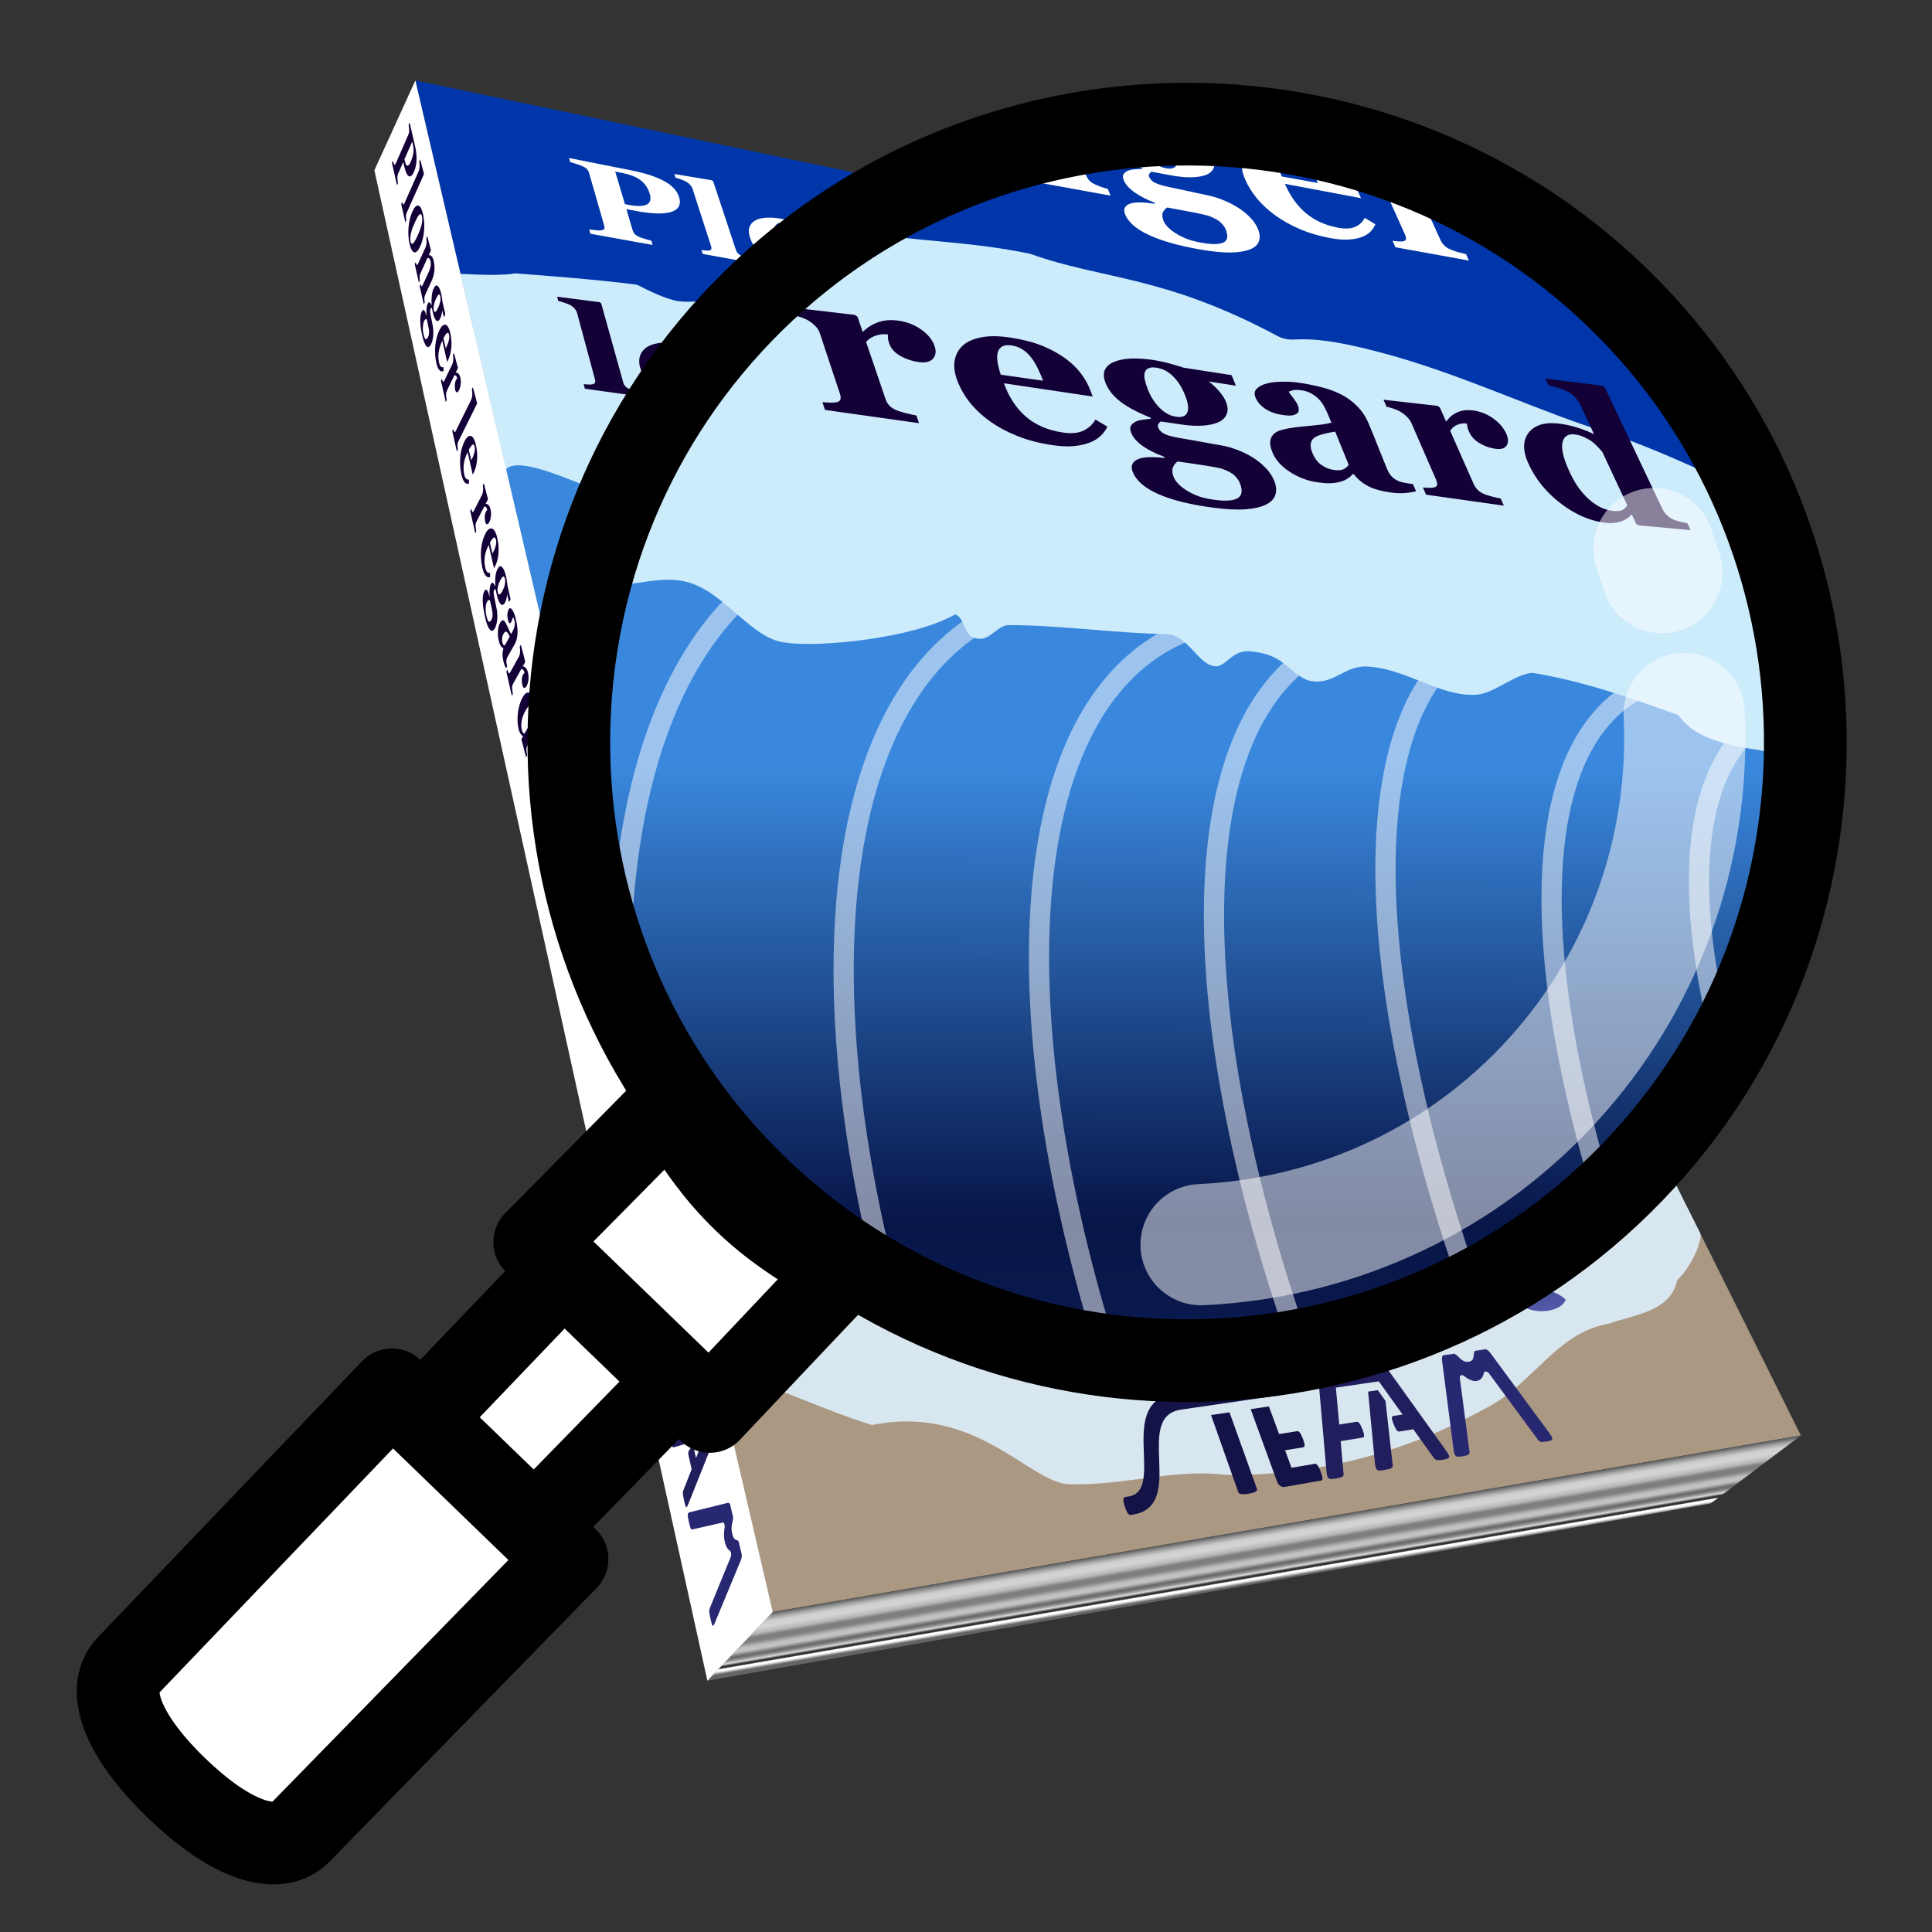 <?xml version="1.0" encoding="UTF-8" standalone="no"?>
<!-- Created with Inkscape (http://www.inkscape.org/) -->

<svg
   width="50"
   height="50"
   viewBox="0 0 13.229 13.229"
   version="1.1"
   id="svg1"
   xml:space="preserve"
   xmlns:xlink="http://www.w3.org/1999/xlink"
   xmlns="http://www.w3.org/2000/svg"
   xmlns:svg="http://www.w3.org/2000/svg"><rect x="0" y="0" width="13.229" height="13.229" fill="#333333" stroke="none"/><defs
     id="defs1"><linearGradient
       id="linearGradient5"><stop
         style="stop-color:#ffffff;stop-opacity:0;"
         offset="0.714"
         id="stop5" /><stop
         style="stop-color:#ffffff;stop-opacity:1;"
         offset="1"
         id="stop6" /></linearGradient><linearGradient
       id="linearGradient47"><stop
         style="stop-color:#494949;stop-opacity:1;"
         offset="0"
         id="stop55" /><stop
         style="stop-color:#4d4e4f;stop-opacity:1;"
         offset="0.067"
         id="stop54" /><stop
         style="stop-color:#9b9b9b;stop-opacity:1;"
         offset="0.14"
         id="stop66" /><stop
         style="stop-color:#cecfcd;stop-opacity:1;"
         offset="0.207"
         id="stop53" /><stop
         style="stop-color:#d3d5d5;stop-opacity:1;"
         offset="0.283"
         id="stop65" /><stop
         style="stop-color:#b6b6b6;stop-opacity:1;"
         offset="0.368"
         id="stop49" /><stop
         style="stop-color:#7f7e7f;stop-opacity:1;"
         offset="0.421"
         id="stop64" /><stop
         style="stop-color:#7f7f7f;stop-opacity:1;"
         offset="0.484"
         id="stop62" /><stop
         style="stop-color:#bfbfbf;stop-opacity:1;"
         offset="0.561"
         id="stop63" /><stop
         style="stop-color:#c3c3c3;stop-opacity:1;"
         offset="0.612"
         id="stop56" /><stop
         style="stop-color:#676769;stop-opacity:1;"
         offset="0.681"
         id="stop50" /><stop
         style="stop-color:#7e8181;stop-opacity:1;"
         offset="0.717"
         id="stop61" /><stop
         style="stop-color:#d9d9d9;stop-opacity:1;"
         offset="0.768"
         id="stop57" /><stop
         style="stop-color:#323232;stop-opacity:1;"
         offset="0.801"
         id="stop51" /><stop
         style="stop-color:#323232;stop-opacity:1;"
         offset="0.823"
         id="stop52" /><stop
         style="stop-color:#ffffff;stop-opacity:1;"
         offset="0.839"
         id="stop58" /><stop
         style="stop-color:#ffffff;stop-opacity:1;"
         offset="0.866"
         id="stop48" /><stop
         style="stop-color:#646464;stop-opacity:1;"
         offset="0.917"
         id="stop60" /><stop
         style="stop-color:#646464;stop-opacity:1;"
         offset="1"
         id="stop59" /></linearGradient><linearGradient
       id="linearGradient8"><stop
         style="stop-color:#3a88dd;stop-opacity:1;"
         offset="0"
         id="stop8" /><stop
         style="stop-color:#071649;stop-opacity:1;"
         offset="0.285"
         id="stop10" /><stop
         style="stop-color:#17245d;stop-opacity:1;"
         offset="0.601"
         id="stop11" /><stop
         style="stop-color:#9696ff;stop-opacity:1;"
         offset="1"
         id="stop9" /></linearGradient><linearGradient
       xlink:href="#linearGradient8"
       id="linearGradient4"
       gradientUnits="userSpaceOnUse"
       gradientTransform="matrix(0.435,0,0,0.435,946.493,146.423)"
       x1="779.359"
       y1="-80.201"
       x2="779.359"
       y2="984.491" /><radialGradient
       xlink:href="#linearGradient5"
       id="radialGradient6"
       cx="73.033"
       cy="84.694"
       fx="73.033"
       fy="84.694"
       r="35.064"
       gradientTransform="matrix(1.074,0,0,1.074,-13.138,-7.43)"
       gradientUnits="userSpaceOnUse" /><clipPath
       clipPathUnits="userSpaceOnUse"
       id="clipPath13"><path
         id="path13"
         style="stroke-width:62.099;stroke-linecap:square;stroke-opacity:0.5"
         d="M 846.38,451.544 A 209.093,210.732 0 0 1 637.287,662.276 209.093,210.732 0 0 1 428.194,451.544 209.093,210.732 0 0 1 637.287,240.813 209.093,210.732 0 0 1 846.38,451.544 Z" /></clipPath><linearGradient
       xlink:href="#linearGradient8"
       id="linearGradient1"
       gradientUnits="userSpaceOnUse"
       gradientTransform="matrix(0.435,0,0,0.435,946.493,146.423)"
       x1="779.359"
       y1="-80.201"
       x2="779.359"
       y2="984.491" /><linearGradient
       xlink:href="#linearGradient47"
       id="linearGradient3"
       gradientUnits="userSpaceOnUse"
       x1="572.632"
       y1="701.493"
       x2="578.181"
       y2="733.73" /></defs><g
     id="layer1"
     style="display:inline"
     transform="matrix(0.104,0,0,0.104,-1.347,-0.028)"><g
       id="g4"
       transform="matrix(-0.723,0.748,-0.748,-0.723,200.816,60.702)"
       style="display:inline"><g
         id="g66-7"
         transform="matrix(-0.084,-0.087,0.087,-0.084,108.593,172.105)"
         style="display:inline"><g
           id="g14-6"
           transform="translate(-475.473,72.934)"
           style="display:inline"><path
             id="rect1-5-1"
             style="display:inline;fill:#aa9882;fill-opacity:1;stroke-width:0.666;stroke-linecap:square"
             d="m 1000.147,489.414 97.093,26.814 371.471,-47.949 44.302,-46.514 59.323,119.001 -537.955,92.643 z" /><path
             id="rect1-89"
             style="display:inline;fill:#0036a9;fill-opacity:1;stroke-width:1.086;stroke-linecap:square"
             d="m 846.872,-167.98 415.535,87.032 59.719,119.796 -441.875,-63.665 z" /><path
             id="rect1-7-2"
             style="display:inline;fill:url(#linearGradient1);stroke-width:1.284;stroke-linecap:square"
             d="m 888.976,12.603 448.375,56.786 170.052,341.122 -31.216,58.415 -76.111,41.726 -172.436,36.099 -130.399,-30.521 -104.353,-57.954 z" /><g
             id="g11-7"
             style="display:inline"
             transform="matrix(0.435,0,0,0.435,726.208,146.423)"><path
               style="fill:none;fill-opacity:0;stroke:#ffffff;stroke-width:13.514;stroke-linecap:square;stroke-dasharray:none;stroke-opacity:0.5"
               d="M 986.253,-176.973 C 756.108,-126.183 882.976,478.291 1189.79,780.528"
               id="path11-95" /><path
               style="display:inline;fill:none;fill-opacity:0;stroke:#ffffff;stroke-width:13.514;stroke-linecap:square;stroke-dasharray:none;stroke-opacity:0.5"
               d="m 1378.592,-125.58 c -177.669,49.673 11.714,526.193 285.288,785.374"
               id="path11-1-4" /><path
               style="display:inline;fill:none;fill-opacity:0;stroke:#ffffff;stroke-width:13.514;stroke-linecap:square;stroke-dasharray:none;stroke-opacity:0.5"
               d="m 1287.734,-140.114 c -188.998,49.738 -4.492,615.877 281.85,890.477"
               id="path11-7-3" /><path
               style="display:inline;fill:none;fill-opacity:0;stroke:#ffffff;stroke-width:13.514;stroke-linecap:square;stroke-dasharray:none;stroke-opacity:0.5"
               d="m 1184.87,-176.795 c -200.504,47.727 -21.104,651.324 271.31,933.944"
               id="path11-9-1" /><path
               style="display:inline;fill:none;fill-opacity:0;stroke:#ffffff;stroke-width:13.514;stroke-linecap:square;stroke-dasharray:none;stroke-opacity:0.5"
               d="m 1085.035,-170.894 c -215.672,49.876 -57.827,648.387 241.783,940.665"
               id="path11-5-2" /><path
               style="display:inline;fill:none;fill-opacity:0;stroke:#ffffff;stroke-width:13.514;stroke-linecap:square;stroke-dasharray:none;stroke-opacity:0.5"
               d="M 874.318,-194.663 C 628.235,-144.021 732.129,453.041 1043.903,762.786"
               id="path11-2-3" /><path
               style="display:inline;fill:none;fill-opacity:0;stroke:#ffffff;stroke-width:13.514;stroke-linecap:square;stroke-dasharray:none;stroke-opacity:0.5"
               d="M 749.764,-234.105 C 487.332,-185.846 556.634,426.568 874.241,745.351"
               id="path11-11-3" /><path
               style="display:inline;fill:none;fill-opacity:0;stroke:#ffffff;stroke-width:13.514;stroke-linecap:square;stroke-dasharray:none;stroke-opacity:0.5"
               d="m 621.982,-268.954 c -104.397,17.232 -167.576,101.367 -186.914,220.995 m 127.274,545.882 c 36.131,62.189 79.132,119.83 127.801,169.034"
               id="path11-4-4" /><path
               style="display:inline;fill:none;fill-opacity:0;stroke:#ffffff;stroke-width:13.514;stroke-linecap:square;stroke-dasharray:none;stroke-opacity:0.5"
               d="M 1416.688,-95.473 C 1327.517,19.621 1471.267,398.534 1708.367,621.946"
               id="path11-93-1" /><path
               style="display:inline;fill:none;fill-opacity:0;stroke:#ffffff;stroke-width:13.514;stroke-linecap:square;stroke-dasharray:none;stroke-opacity:0.5"
               d="M 1483.992,-20.837 C 1469.108,113.03 1592.234,363.876 1742.146,548.545"
               id="path11-6-1" /></g><path
             id="path3-3"
             style="display:inline;fill:#d8e6f0;fill-opacity:1;stroke:none;stroke-width:1.101;stroke-linecap:square;stroke-dasharray:none;stroke-opacity:1"
             d="m 974.319,378.649 30.527,130.929 c 2.985,-7.079 52.533,17.414 81.372,25.957 56.456,-11.288 83.688,32.581 105.021,30.945 28.021,0.563 52.993,-8.288 80.309,-4.91 53.26,0.452 99.236,-14.516 136.727,-35.443 24.036,-12.632 36.469,-39.166 63.277,-43.788 13.967,-4.858 32.575,-6.416 35.972,-22.764 9.069,-8.771 13.868,-23.381 11.794,-25.157 l -38.621,-77.473 c 3.258,5.704 -24.008,9.674 -35.139,12.885 -1.043,30.859 -35.499,35.341 -38.925,66.817 3.933,25.46 -23.733,18.924 -42.169,14.481 -20.994,8.788 -57.028,4.056 -90.228,17.08 -26.768,-9.58 -54.417,-16.915 -81.352,-15.219 -23.684,-2.673 -43.427,7.553 -66.806,9.077 -28.367,-3.454 -36.64,-40.259 -65.392,-48.347 -23.264,-1.276 -86.815,-30.984 -86.367,-35.071 z m 507.625,23.093 c 6.547,2.543 8.4,5.071 5.561,7.605 -3.261,1.948 -3.18,4.67 0.265,8.159 -2.273,2.005 -6.909,1.229 -13.911,-2.344 5.699,-1.149 5.776,-4.347 0.272,-9.595 5.059,2.123 7.66,0.837 7.812,-3.825 z m -340.231,64.512 c 2.636,-0.262 5.807,0.923 10.318,4.459 2.314,11.64 10.876,23.164 2.384,26.843 -11.032,-9.365 -21.528,7.289 -31.381,-4.4 4.179,-3.629 5.378,-8.849 3.631,-15.644 6.865,-4.914 9.995,-10.755 15.049,-11.258 z m 56.512,5.41 c 1.565,-0.177 3.332,-0.024 5.3,0.454 l 7.473,11.087 1.308,11.542 c -9.929,3.471 -13.046,-10.089 -22.768,-12.523 1.075,-6.523 3.974,-10.03 8.687,-10.56 z m 226.296,-21.209 c 3.265,2.874 7.568,2.986 10.942,7.126 -4.586,9.614 4.944,4.12 13.738,12.066 -1.677,5.998 -14.746,8.365 -22.187,3.672 5.672,-7.133 1.953,-8.862 -7.436,-14.853 0.586,-3.843 5.477,-0.463 4.942,-8.011 z m -138.082,35.515 c 6.314,-0.954 18.438,3.193 26.606,7.924 -2.862,5.336 -9.649,7.361 -14.61,9.473 -8.61,-1.288 -13.752,-4.664 -15.373,-10.094 -1.901,-4.603 -0.186,-6.765 3.377,-7.303 z" /><path
             style="fill:#ccebfb;fill-opacity:1;stroke:none;stroke-width:1.103;stroke-linecap:square;stroke-dasharray:none;stroke-opacity:1"
             d="m 870.462,-66.793 c 13.273,0.722 22.56,0.793 28.955,-0.274 11.246,0.957 40.501,2.926 63.472,5.912 6.547,3.316 14.409,7.241 21.104,8.534 10.839,1.502 18.217,-2.149 32.092,0.831 10.242,1.24 21.328,5.186 36.981,8.208 14.731,2.513 30.279,2.422 47.844,6.041 21.274,7.591 38.813,6.081 72.027,23.806 5.935,2.942 4.946,-2.443 34.44,5.935 22.171,6.382 43.369,16.537 61.87,22.05 18.665,6.271 37.786,16.269 51.464,21.765 l 43.905,88.074 c -19.598,-2.65 -37.128,-14.923 -51.562,-17.686 -12.88,-1.877 -19.532,-4.652 -23.304,-10.097 -14.512,-5.217 -27.836,-9.835 -42.441,-12.229 -5.006,0.235 -11.213,6.018 -16.256,6.391 -10.602,0.783 -20.883,-7.874 -32.298,-8.14 -6.555,-0.153 -9.616,5.91 -16.892,4.026 -5.789,-2.35 -6.671,-7.34 -15.961,-8.299 -6.101,-1.009 -7.63,4.585 -11.015,4.286 -4.856,-0.429 -8.014,-9.224 -14.021,-9.325 -14.814,-0.193 -30.515,-2.558 -46.203,-2.543 -3.894,0.498 -5.433,5.348 -10.021,3.656 -2.984,-1.1 -2.366,-5.497 -5.31,-6.76 -12.523,7.218 -40.281,9.75 -49.346,8.319 -9.615,-0.868 -17.472,-14.196 -27.885,-17.337 -9.218,-2.78 -16.746,2.038 -26.124,0.114 -25.298,-5.192 -72.732,-32.985 -81.645,-22.867 z"
             id="path2-87" /><path
             style="font-weight:bold;font-size:83.709px;font-family:Georgia;-inkscape-font-specification:'Georgia Bold';text-align:center;letter-spacing:0px;text-anchor:middle;display:inline;fill:#130037;stroke-width:5.507;stroke-linecap:square;stroke-opacity:0.5"
             d="m 964.21,-2.739 -28.544,-3.97 -0.628,-2.363 c 0.788,0.069 1.541,0.123 2.26,0.162 0.749,0.043 1.394,0.03 1.936,-0.039 0.91,-0.12 1.468,-0.393 1.677,-0.818 0.233,-0.441 0.243,-1.058 0.029,-1.85 l -9.388,-34.756 c -0.21,-0.777 -0.642,-1.529 -1.297,-2.258 -0.63,-0.744 -1.381,-1.352 -2.253,-1.823 -0.67,-0.361 -1.653,-0.762 -2.949,-1.204 -1.267,-0.437 -2.372,-0.751 -3.317,-0.942 l -0.59,-2.229 22.228,2.843 0.796,0.59 11.586,41.481 c 0.22,0.787 0.593,1.453 1.121,1.997 0.528,0.545 1.266,1.017 2.214,1.417 0.654,0.276 1.331,0.535 2.033,0.777 0.701,0.242 1.509,0.457 2.424,0.647 z m 48.865,-0.337 c -0.62,1.04 -1.474,1.991 -2.564,2.851 -1.071,0.846 -2.389,1.52 -3.958,2.021 -1.675,0.528 -3.445,0.855 -5.309,0.978 -1.834,0.149 -4.041,0.045 -6.623,-0.313 -4.308,-0.597 -8.18,-1.56 -11.61,-2.89 -3.407,-1.328 -6.364,-2.89 -8.867,-4.684 -2.504,-1.794 -4.565,-3.778 -6.183,-5.949 -1.592,-2.185 -2.726,-4.461 -3.403,-6.825 -0.609,-2.128 -0.645,-4.075 -0.11,-5.842 0.557,-1.777 1.628,-3.262 3.21,-4.457 1.559,-1.154 3.7,-1.95 6.42,-2.389 2.738,-0.433 5.942,-0.365 9.611,0.201 3.998,0.617 7.374,1.466 10.139,2.547 2.76,1.079 5.159,2.351 7.2,3.819 1.966,1.398 3.562,2.943 4.79,4.636 1.223,1.675 2.107,3.379 2.651,5.114 l 0.626,1.994 -29.04,-4.273 c 1.262,4.261 3.378,7.685 6.346,10.254 2.969,2.571 6.949,4.208 11.92,4.908 2.706,0.381 4.968,0.19 6.787,-0.571 1.806,-0.779 3.205,-1.88 4.2,-3.302 z M 993.124,-17.207 c -0.375,-1.231 -0.845,-2.504 -1.409,-3.819 -0.563,-1.313 -1.183,-2.408 -1.859,-3.288 -0.776,-1.031 -1.666,-1.855 -2.671,-2.474 -0.977,-0.615 -2.109,-1.021 -3.398,-1.218 -2.21,-0.339 -3.741,0.185 -4.593,1.575 -0.855,1.395 -0.827,3.821 0.089,7.287 z m 80.041,6.547 c 0.531,1.498 0.384,2.729 -0.446,3.692 -0.839,0.946 -2.276,1.269 -4.312,0.967 -1.935,-0.287 -3.709,-0.9 -5.322,-1.839 -1.587,-0.935 -2.628,-2.119 -3.123,-3.549 -0.24,-0.694 -0.359,-1.219 -0.357,-1.576 0,-0.376 -0.012,-0.724 -0.022,-1.044 -1.209,-0.146 -2.391,-0.026 -3.546,0.363 -1.157,0.389 -2.089,1.002 -2.793,1.84 l 5.673,16.579 c 0.244,0.712 0.595,1.324 1.053,1.835 0.458,0.511 1.084,0.949 1.877,1.313 0.671,0.308 1.695,0.636 3.072,0.985 1.395,0.332 2.391,0.549 2.989,0.652 l 0.775,2.234 -27.36,-3.805 -0.747,-2.261 c 0.677,0.056 1.35,0.101 2.019,0.136 0.689,0.018 1.261,2.866e-4 1.715,-0.054 0.805,-0.103 1.292,-0.367 1.464,-0.793 0.172,-0.425 0.131,-1.017 -0.122,-1.775 l -5.905,-17.674 c -0.241,-0.72 -0.685,-1.395 -1.334,-2.024 -0.655,-0.649 -1.366,-1.193 -2.131,-1.632 -0.57,-0.314 -1.262,-0.609 -2.078,-0.885 -0.789,-0.272 -1.644,-0.507 -2.565,-0.704 l -0.72,-2.183 19.069,2.203 0.753,0.537 1.473,4.304 0.161,0.024 c 1.302,-1.304 2.824,-2.242 4.566,-2.815 1.756,-0.587 3.743,-0.708 5.96,-0.366 2.45,0.378 4.607,1.248 6.478,2.611 1.89,1.347 3.152,2.914 3.787,4.704 z m 50.312,23.344 c -0.454,1 -1.12,1.916 -2.001,2.749 -0.865,0.818 -1.963,1.474 -3.295,1.967 -1.422,0.52 -2.946,0.848 -4.57,0.983 -1.595,0.159 -3.538,0.08 -5.831,-0.238 -3.826,-0.53 -7.303,-1.414 -10.423,-2.652 -3.1,-1.236 -5.827,-2.7 -8.177,-4.388 -2.35,-1.689 -4.331,-3.563 -5.939,-5.622 -1.587,-2.071 -2.783,-4.234 -3.586,-6.486 -0.723,-2.027 -0.928,-3.888 -0.617,-5.582 0.329,-1.704 1.134,-3.135 2.413,-4.295 1.262,-1.12 3.067,-1.903 5.411,-2.352 2.36,-0.443 5.175,-0.411 8.441,0.094 3.56,0.55 6.597,1.328 9.117,2.334 2.516,1.005 4.733,2.199 6.654,3.583 1.848,1.319 3.385,2.781 4.61,4.39 1.22,1.591 2.145,3.213 2.774,4.867 l 0.724,1.902 -25.839,-3.802 c 1.482,4.06 3.639,7.311 6.465,9.737 2.827,2.428 6.459,3.954 10.877,4.576 2.406,0.339 4.372,0.135 5.901,-0.609 1.516,-0.761 2.647,-1.827 3.396,-3.195 z m -18.739,-13.319 c -0.437,-1.174 -0.961,-2.387 -1.572,-3.639 -0.61,-1.25 -1.25,-2.292 -1.92,-3.128 -0.771,-0.978 -1.625,-1.758 -2.561,-2.34 -0.911,-0.578 -1.939,-0.955 -3.087,-1.131 -1.967,-0.301 -3.263,0.215 -3.886,1.554 -0.625,1.343 -0.385,3.664 0.724,6.969 z m 56.079,1.347 -7.889,-1.202 c 1.273,0.977 2.325,1.965 3.157,2.964 0.857,1.004 1.489,2.01 1.898,3.02 0.533,1.317 0.592,2.493 0.174,3.53 -0.426,1.02 -1.216,1.79 -2.372,2.31 -1.175,0.537 -2.673,0.873 -4.497,1.009 -1.829,0.136 -3.918,0.035 -6.27,-0.306 l -6.016,-0.871 c -0.228,0.132 -0.451,0.367 -0.669,0.704 -0.201,0.321 -0.234,0.657 -0.096,1.009 0.336,0.86 1.002,1.519 1.999,1.976 0.996,0.456 2.637,0.866 4.919,1.228 2.252,0.358 4.539,0.758 6.861,1.199 2.308,0.421 3.951,0.71 4.931,0.868 1.432,0.259 2.92,0.69 4.465,1.295 1.535,0.584 2.939,1.268 4.212,2.053 1.385,0.837 2.656,1.841 3.814,3.013 1.151,1.153 2.009,2.423 2.575,3.81 0.607,1.488 0.733,2.829 0.376,4.024 -0.333,1.202 -1.212,2.165 -2.639,2.89 -1.513,0.754 -3.514,1.23 -6.005,1.427 -2.476,0.201 -5.727,0.036 -9.758,-0.497 -6.542,-0.865 -11.799,-2.171 -15.741,-3.916 -3.951,-1.749 -6.422,-3.913 -7.405,-6.481 -0.605,-1.581 -0.169,-2.751 1.304,-3.51 1.468,-0.757 4.133,-0.913 7.985,-0.471 l -0.139,-0.356 c -2.53,-0.933 -4.642,-1.995 -6.332,-3.186 -1.673,-1.207 -2.767,-2.482 -3.284,-3.822 -0.319,-0.827 -0.337,-1.489 -0.057,-1.987 0.305,-0.494 0.773,-0.899 1.404,-1.215 0.553,-0.271 1.278,-0.462 2.173,-0.572 0.886,-0.13 1.633,-0.224 2.241,-0.283 l -0.125,-0.322 c -3.726,-1.461 -6.66,-3.011 -8.795,-4.648 -2.11,-1.632 -3.553,-3.458 -4.327,-5.475 -1.091,-2.841 -0.283,-4.849 2.41,-6.027 2.702,-1.167 6.597,-1.354 11.677,-0.57 1.655,0.255 3.291,0.615 4.909,1.078 1.632,0.447 2.881,0.817 3.746,1.11 l 13.943,2.146 z m -14.726,2.897 c -0.891,-2.239 -2.042,-4.073 -3.456,-5.506 -1.413,-1.432 -3.055,-2.291 -4.93,-2.578 -0.951,-0.146 -1.71,-0.092 -2.277,0.162 -0.575,0.235 -0.951,0.653 -1.13,1.255 -0.162,0.587 -0.144,1.31 0.054,2.17 0.191,0.842 0.467,1.724 0.828,2.648 0.823,2.102 1.967,3.9 3.434,5.393 1.468,1.494 3.062,2.367 4.78,2.617 1.764,0.257 2.868,-0.156 3.313,-1.237 0.468,-1.075 0.262,-2.717 -0.616,-4.924 z m 15.923,25.368 c -0.269,-0.67 -0.769,-1.371 -1.501,-2.104 -0.724,-0.713 -1.973,-1.387 -3.751,-2.023 -0.928,-0.24 -2.417,-0.521 -4.469,-0.843 -2.033,-0.319 -4.827,-0.726 -8.391,-1.22 -0.636,0.473 -1.094,1.074 -1.374,1.805 -0.255,0.735 -0.158,1.68 0.292,2.834 0.194,0.498 0.583,1.07 1.165,1.716 0.583,0.646 1.349,1.279 2.3,1.899 1.098,0.697 2.245,1.276 3.439,1.739 1.201,0.482 2.88,0.867 5.032,1.155 3.183,0.425 5.407,0.251 6.678,-0.519 1.267,-0.768 1.458,-2.248 0.579,-4.439 z m 51.28,2.364 c -0.852,0.222 -1.902,0.391 -3.15,0.505 -1.25,0.115 -2.65,0.065 -4.199,-0.15 -2.851,-0.395 -5.102,-1.033 -6.747,-1.914 -1.654,-0.9 -3.003,-2.038 -4.046,-3.413 l -0.21,-0.03 c -0.518,0.541 -1.055,0.99 -1.609,1.347 -0.532,0.361 -1.151,0.646 -1.859,0.856 -0.927,0.271 -1.869,0.432 -2.825,0.481 -0.926,0.072 -2.312,-0.02 -4.159,-0.276 -2.755,-0.382 -5.385,-1.37 -7.886,-2.963 -2.51,-1.614 -4.215,-3.516 -5.11,-5.702 -0.514,-1.255 -0.733,-2.284 -0.659,-3.088 0.067,-0.822 0.355,-1.512 0.865,-2.069 0.461,-0.509 1.072,-0.897 1.832,-1.163 0.782,-0.262 1.658,-0.484 2.627,-0.664 1.862,-0.316 4.133,-0.588 6.809,-0.816 2.657,-0.246 4.545,-0.532 5.67,-0.86 l -1.145,-2.708 c -0.198,-0.469 -0.506,-1.095 -0.924,-1.877 -0.417,-0.782 -0.887,-1.457 -1.409,-2.026 -0.577,-0.647 -1.3,-1.229 -2.168,-1.746 -0.869,-0.517 -1.873,-0.863 -3.012,-1.038 -1.024,-0.157 -1.836,-0.168 -2.434,-0.032 -0.583,0.121 -1.034,0.271 -1.354,0.45 0.227,0.386 0.664,0.988 1.313,1.807 0.649,0.82 1.123,1.587 1.422,2.302 0.134,0.32 0.198,0.709 0.192,1.167 -0.014,0.44 -0.161,0.772 -0.441,0.995 -0.382,0.297 -0.87,0.499 -1.465,0.606 -0.572,0.11 -1.552,0.062 -2.943,-0.145 -1.984,-0.295 -3.643,-0.898 -4.974,-1.809 -1.339,-0.93 -2.262,-2.011 -2.767,-3.241 -0.435,-1.058 -0.301,-1.923 0.399,-2.594 0.714,-0.684 1.713,-1.183 2.994,-1.496 1.247,-0.335 2.769,-0.503 4.563,-0.507 1.782,-0.022 3.486,0.093 5.114,0.344 2.25,0.348 4.357,0.777 6.322,1.289 1.954,0.492 3.819,1.187 5.596,2.084 1.7,0.868 3.228,1.986 4.585,3.357 1.374,1.356 2.489,3.032 3.348,5.03 0.909,2.116 1.932,4.624 3.072,7.528 1.167,2.918 1.952,4.847 2.352,5.778 0.368,0.856 0.808,1.554 1.32,2.092 0.535,0.541 1.179,0.981 1.93,1.32 0.457,0.208 1.107,0.389 1.95,0.543 0.857,0.138 1.63,0.256 2.317,0.352 z m -23.557,-17.313 c -1.151,0.167 -2.268,0.394 -3.352,0.679 -1.094,0.267 -1.944,0.597 -2.549,0.991 -0.645,0.406 -1.04,0.993 -1.183,1.761 -0.151,0.75 0.01,1.69 0.479,2.82 0.624,1.497 1.49,2.641 2.595,3.431 1.129,0.793 2.306,1.276 3.528,1.449 1.291,0.182 2.257,0.12 2.899,-0.187 0.656,-0.322 1.166,-0.754 1.529,-1.296 z m 49.752,0.477 c 0.63,1.388 0.674,2.538 0.129,3.447 -0.555,0.894 -1.678,1.216 -3.369,0.965 -1.607,-0.239 -3.127,-0.783 -4.56,-1.633 -1.411,-0.847 -2.413,-1.934 -3.005,-3.258 -0.288,-0.643 -0.454,-1.13 -0.5,-1.462 -0.054,-0.35 -0.106,-0.674 -0.157,-0.972 -1,-0.118 -1.941,0.013 -2.825,0.392 -0.886,0.38 -1.558,0.965 -2.016,1.756 l 6.809,15.337 c 0.292,0.658 0.658,1.222 1.097,1.69 0.439,0.468 1.004,0.866 1.694,1.193 0.584,0.277 1.457,0.567 2.618,0.871 1.174,0.288 2.009,0.476 2.507,0.564 l 0.924,2.064 -22.638,-3.149 -0.907,-2.087 c 0.554,0.042 1.104,0.074 1.649,0.097 0.559,0.007 1.019,-0.018 1.379,-0.074 0.636,-0.107 0.995,-0.359 1.077,-0.757 0.082,-0.397 -0.031,-0.946 -0.337,-1.647 l -7.15,-16.344 c -0.292,-0.667 -0.742,-1.288 -1.352,-1.864 -0.618,-0.594 -1.265,-1.09 -1.944,-1.486 -0.503,-0.284 -1.103,-0.547 -1.8,-0.792 -0.675,-0.241 -1.397,-0.446 -2.168,-0.616 l -0.878,-2.022 15.726,1.754 0.682,0.488 1.77,3.988 0.133,0.02 c 0.88,-1.235 1.987,-2.132 3.322,-2.694 1.345,-0.574 2.94,-0.718 4.784,-0.434 2.037,0.314 3.904,1.092 5.604,2.334 1.713,1.227 2.946,2.669 3.699,4.328 z m 53.694,27.973 -15.202,-1.367 -0.661,-0.455 -1.199,-2.55 -0.249,-0.087 c -0.583,0.832 -1.598,1.495 -3.046,1.986 -1.44,0.477 -3.074,0.59 -4.903,0.336 -4.362,-0.605 -8.619,-2.507 -12.753,-5.704 -4.133,-3.197 -7.206,-7.002 -9.209,-11.398 -1.766,-3.877 -1.689,-6.949 0.217,-9.218 1.913,-2.249 5.094,-3.024 9.534,-2.338 1.744,0.269 3.458,0.692 5.143,1.268 1.674,0.557 3.07,1.129 4.187,1.717 l -4.109,-8.741 c -0.308,-0.655 -0.753,-1.291 -1.334,-1.907 -0.589,-0.634 -1.222,-1.151 -1.897,-1.554 -0.835,-0.493 -1.785,-0.898 -2.85,-1.216 -1.054,-0.333 -2.094,-0.614 -3.121,-0.844 l -0.901,-1.934 16.64,2.06 0.666,0.495 16.74,35.158 c 0.331,0.695 0.736,1.298 1.214,1.81 0.5,0.515 1.109,0.951 1.827,1.309 0.536,0.264 1.245,0.5 2.125,0.709 0.901,0.212 1.627,0.365 2.178,0.46 z m -18.438,-7.173 -7.256,-15.435 c -0.343,-0.437 -0.77,-0.929 -1.282,-1.475 -0.49,-0.543 -1.074,-1.074 -1.75,-1.595 -0.6,-0.442 -1.328,-0.862 -2.182,-1.26 -0.834,-0.395 -1.697,-0.66 -2.588,-0.796 -2.127,-0.325 -3.402,0.426 -3.821,2.262 -0.422,1.843 0.235,4.644 1.976,8.41 0.687,1.486 1.426,2.844 2.216,4.075 0.804,1.217 1.745,2.359 2.823,3.427 1.078,1.069 2.231,1.949 3.456,2.641 1.246,0.695 2.555,1.139 3.926,1.332 1.304,0.184 2.284,0.123 2.938,-0.181 0.645,-0.322 1.159,-0.791 1.545,-1.406 z"
             id="text11-0-4"
             aria-label="le regard"
             transform="translate(-8.133192e-6)" /><path
             style="font-weight:bold;font-size:83.709px;font-family:Georgia;-inkscape-font-specification:'Georgia Bold';text-align:center;letter-spacing:0px;text-anchor:middle;fill:#ffffff;stroke-width:5.507;stroke-linecap:square;stroke-opacity:0.5"
             d="m 984.863,-107.127 c 0.687,2.163 0.612,3.905 -0.23,5.226 -0.824,1.312 -2.255,2.24 -4.297,2.781 -2.12,0.565 -4.69,0.781 -7.712,0.646 -3.007,-0.13 -6.494,-0.567 -10.465,-1.311 l -4.819,-0.903 3.324,11.167 c 0.202,0.677 0.56,1.303 1.074,1.878 0.537,0.561 1.382,1.088 2.532,1.582 0.603,0.252 1.557,0.576 2.861,0.971 1.303,0.396 2.393,0.699 3.27,0.911 l 0.669,2.207 -32.564,-5.84 -0.631,-2.234 c 0.815,0.093 1.895,0.215 3.24,0.368 1.337,0.133 2.254,0.172 2.752,0.118 1.023,-0.103 1.641,-0.342 1.856,-0.717 0.244,-0.369 0.253,-0.942 0.03,-1.718 l -8.026,-27.862 c -0.183,-0.637 -0.508,-1.215 -0.974,-1.735 -0.471,-0.538 -1.309,-1.071 -2.515,-1.599 -0.845,-0.372 -1.95,-0.769 -3.313,-1.191 -1.342,-0.435 -2.344,-0.744 -3.006,-0.926 l -0.599,-2.123 32.454,6.42 c 7.45,1.474 13.226,3.352 17.364,5.642 4.126,2.268 6.699,5.011 7.726,8.243 z m -15.335,-1.661 c -0.891,-2.896 -2.43,-5.205 -4.619,-6.936 -2.167,-1.743 -5.497,-3.057 -10.004,-3.943 l -3.415,-0.672 5.073,17.043 1.745,0.329 c 4.529,0.854 7.744,0.811 9.654,-0.123 1.924,-0.944 2.443,-2.845 1.565,-5.698 z m 52.889,36.022 -25.115,-4.504 -0.654,-2.045 c 0.69,0.089 1.35,0.164 1.98,0.225 0.656,0.066 1.219,0.08 1.688,0.042 0.789,-0.068 1.264,-0.28 1.428,-0.635 0.184,-0.369 0.165,-0.896 -0.057,-1.582 l -9.762,-30.174 c -0.219,-0.676 -0.631,-1.339 -1.237,-1.99 -0.585,-0.664 -1.269,-1.214 -2.053,-1.651 -0.603,-0.335 -1.48,-0.716 -2.633,-1.143 -1.128,-0.423 -2.108,-0.733 -2.942,-0.932 l -0.618,-1.939 19.581,3.259 0.724,0.538 11.966,36.062 c 0.226,0.682 0.582,1.267 1.067,1.754 0.485,0.487 1.151,0.92 1.998,1.299 0.584,0.262 1.188,0.51 1.812,0.744 0.624,0.234 1.34,0.45 2.149,0.648 z m 34.675,-15.742 c 2.285,1.569 4.221,3.293 5.811,5.175 1.591,1.884 2.752,3.823 3.482,5.817 0.726,1.982 0.927,3.772 0.603,5.371 -0.307,1.59 -1.159,2.851 -2.558,3.781 -1.498,1.001 -3.509,1.617 -6.036,1.845 -2.511,0.234 -5.571,0.029 -9.182,-0.617 -3.136,-0.561 -6.148,-1.402 -9.034,-2.522 -2.866,-1.118 -5.548,-2.506 -8.045,-4.163 -2.4,-1.589 -4.48,-3.386 -6.238,-5.389 -1.762,-2.019 -3.018,-4.14 -3.768,-6.358 -0.736,-2.175 -0.893,-4.007 -0.473,-5.498 0.438,-1.499 1.429,-2.711 2.971,-3.638 1.477,-0.885 3.483,-1.398 6.014,-1.542 2.541,-0.156 5.51,0.094 8.906,0.749 3.535,0.681 6.753,1.621 9.659,2.82 2.919,1.184 5.548,2.573 7.89,4.17 z m -2.976,16.798 c 0.196,-0.914 0.163,-2.071 -0.1,-3.471 -0.237,-1.392 -0.696,-3.04 -1.377,-4.942 -0.448,-1.254 -1.086,-2.708 -1.912,-4.362 -0.825,-1.65 -1.653,-2.984 -2.486,-4.003 -1.003,-1.232 -2.159,-2.27 -3.47,-3.115 -1.286,-0.84 -2.75,-1.417 -4.395,-1.733 -1.8,-0.345 -3.126,-0.277 -3.977,0.206 -0.828,0.489 -1.343,1.23 -1.545,2.223 -0.183,0.916 -0.137,2.044 0.137,3.386 0.269,1.326 0.663,2.737 1.182,4.233 0.684,1.969 1.343,3.625 1.977,4.965 0.629,1.324 1.519,2.705 2.671,4.145 0.987,1.24 2.149,2.289 3.485,3.147 1.336,0.858 2.852,1.44 4.544,1.744 1.536,0.276 2.746,0.212 3.63,-0.192 0.876,-0.422 1.421,-1.166 1.635,-2.232 z m 70.145,17.208 -21.625,-3.878 -0.755,-1.96 c 0.446,0.047 0.985,0.103 1.617,0.167 0.631,0.064 1.092,0.064 1.381,1.34e-4 0.43,-0.105 0.681,-0.325 0.753,-0.66 0.072,-0.335 -0.034,-0.867 -0.317,-1.596 l -4.804,-12.375 c -0.692,-1.781 -1.663,-3.2 -2.916,-4.26 -1.235,-1.073 -2.727,-1.776 -4.477,-2.109 -0.96,-0.183 -1.822,-0.25 -2.584,-0.202 -0.739,0.053 -1.43,0.205 -2.073,0.455 -0.567,0.216 -0.999,0.467 -1.294,0.752 -0.272,0.29 -0.5,0.547 -0.684,0.773 l 5.417,14.254 c 0.238,0.626 0.56,1.175 0.968,1.649 0.401,0.456 0.922,0.842 1.565,1.159 0.452,0.232 0.994,0.463 1.626,0.694 0.632,0.231 1.238,0.423 1.818,0.578 l 0.752,1.963 -22.46,-4.028 -0.731,-1.982 c 0.609,0.076 1.214,0.143 1.815,0.201 0.619,0.044 1.132,0.053 1.538,0.025 0.72,-0.055 1.151,-0.263 1.294,-0.623 0.143,-0.36 0.09,-0.873 -0.158,-1.538 l -5.781,-15.519 c -0.203,-0.545 -0.599,-1.118 -1.188,-1.72 -0.589,-0.601 -1.264,-1.129 -2.026,-1.585 -0.52,-0.295 -1.151,-0.578 -1.891,-0.85 -0.716,-0.267 -1.491,-0.505 -2.323,-0.713 l -0.708,-1.919 17.203,2.678 0.692,0.495 1.439,3.788 0.145,0.028 c 0.511,-0.307 1.134,-0.673 1.867,-1.098 0.732,-0.424 1.433,-0.749 2.104,-0.974 0.729,-0.245 1.756,-0.377 3.08,-0.395 1.321,-0.018 2.792,0.13 4.413,0.442 3.873,0.746 7.076,2.104 9.62,4.075 2.562,1.958 4.366,4.261 5.416,6.915 l 5.096,12.884 c 0.259,0.654 0.596,1.2 1.012,1.637 0.416,0.437 1.025,0.835 1.829,1.194 0.429,0.193 0.941,0.4 1.535,0.623 0.618,0.227 1.292,0.431 2.023,0.612 z m 32.458,-15.132 -7.416,-1.416 c 1.194,0.915 2.18,1.83 2.959,2.745 0.802,0.92 1.394,1.831 1.775,2.736 0.497,1.179 0.548,2.213 0.152,3.102 -0.404,0.874 -1.149,1.513 -2.237,1.915 -1.106,0.416 -2.515,0.642 -4.229,0.676 -1.718,0.035 -3.681,-0.151 -5.888,-0.558 l -5.645,-1.041 c -0.214,0.106 -0.424,0.301 -0.629,0.585 -0.19,0.272 -0.221,0.565 -0.092,0.879 0.313,0.769 0.937,1.376 1.871,1.822 0.933,0.446 2.472,0.88 4.614,1.303 2.114,0.418 4.26,0.874 6.438,1.368 2.167,0.475 3.709,0.805 4.629,0.988 1.345,0.293 2.741,0.74 4.191,1.341 1.441,0.583 2.758,1.247 3.952,1.994 1.299,0.797 2.49,1.735 3.574,2.815 1.077,1.063 1.879,2.214 2.405,3.455 0.564,1.33 0.677,2.51 0.337,3.538 -0.318,1.035 -1.148,1.837 -2.492,2.403 -1.424,0.588 -3.306,0.91 -5.647,0.964 -2.326,0.059 -5.377,-0.239 -9.159,-0.894 -6.135,-1.063 -11.061,-2.451 -14.752,-4.161 -3.699,-1.713 -6.01,-3.718 -6.926,-6.008 -0.564,-1.41 -0.153,-2.412 1.229,-3.007 1.378,-0.594 3.876,-0.606 7.489,-0.04 l -0.129,-0.318 c -2.371,-0.933 -4.349,-1.961 -5.931,-3.08 -1.566,-1.133 -2.59,-2.299 -3.071,-3.496 -0.297,-0.738 -0.313,-1.319 -0.05,-1.742 0.287,-0.418 0.727,-0.751 1.319,-0.999 0.519,-0.212 1.199,-0.346 2.039,-0.401 0.832,-0.073 1.533,-0.121 2.103,-0.145 l -0.117,-0.287 c -3.493,-1.451 -6.242,-2.944 -8.241,-4.474 -1.976,-1.526 -3.326,-3.192 -4.049,-4.994 -1.019,-2.539 -0.258,-4.263 2.27,-5.173 2.537,-0.901 6.195,-0.888 10.963,0.031 1.554,0.299 3.09,0.689 4.609,1.169 1.533,0.467 2.705,0.848 3.517,1.145 l 13.105,2.52 z m -13.853,1.865 c -0.831,-2.004 -1.908,-3.665 -3.232,-4.986 -1.323,-1.32 -2.864,-2.149 -4.625,-2.486 -0.893,-0.171 -1.606,-0.159 -2.139,0.038 -0.54,0.18 -0.895,0.529 -1.064,1.049 -0.153,0.507 -0.138,1.142 0.046,1.905 0.177,0.747 0.434,1.533 0.772,2.359 0.767,1.879 1.838,3.508 3.211,4.883 1.374,1.376 2.869,2.214 4.481,2.513 1.656,0.307 2.693,-0.004 3.114,-0.931 0.443,-0.92 0.254,-2.369 -0.565,-4.344 z m 14.878,22.952 c -0.25,-0.599 -0.718,-1.235 -1.402,-1.91 -0.677,-0.657 -1.849,-1.305 -3.516,-1.945 -0.871,-0.253 -2.268,-0.569 -4.194,-0.946 -1.907,-0.374 -4.529,-0.86 -7.872,-1.459 -0.598,0.384 -1.029,0.889 -1.293,1.515 -0.241,0.631 -0.152,1.461 0.267,2.492 0.181,0.445 0.544,0.963 1.088,1.554 0.545,0.592 1.262,1.181 2.152,1.768 1.028,0.66 2.102,1.221 3.221,1.681 1.126,0.478 2.7,0.893 4.719,1.246 2.986,0.521 5.074,0.473 6.271,-0.14 1.193,-0.612 1.378,-1.897 0.559,-3.855 z m 43.561,-1.501 c -0.323,0.833 -0.832,1.586 -1.528,2.261 -0.683,0.663 -1.574,1.18 -2.672,1.551 -1.173,0.39 -2.444,0.614 -3.812,0.67 -1.341,0.078 -2.992,-0.059 -4.953,-0.41 -3.272,-0.585 -6.269,-1.457 -8.986,-2.616 -2.7,-1.157 -5.098,-2.492 -7.192,-4.005 -2.094,-1.513 -3.888,-3.17 -5.381,-4.971 -1.475,-1.811 -2.625,-3.686 -3.45,-5.624 -0.743,-1.745 -1.038,-3.331 -0.886,-4.759 0.167,-1.436 0.754,-2.625 1.759,-3.567 0.994,-0.909 2.47,-1.514 4.424,-1.817 1.97,-0.297 4.355,-0.175 7.155,0.365 3.053,0.588 5.677,1.353 7.878,2.296 2.198,0.941 4.155,2.033 5.873,3.277 1.652,1.186 3.048,2.483 4.189,3.893 1.135,1.395 2.022,2.807 2.659,4.235 l 0.733,1.642 -22.14,-4.127 c 1.515,3.497 3.547,6.329 6.093,8.486 2.547,2.157 5.718,3.579 9.498,4.263 2.06,0.372 3.714,0.269 4.963,-0.307 1.238,-0.592 2.131,-1.456 2.681,-2.59 z m -16.728,-11.965 c -0.445,-1.013 -0.966,-2.062 -1.563,-3.147 -0.596,-1.084 -1.205,-1.992 -1.827,-2.725 -0.716,-0.859 -1.49,-1.551 -2.32,-2.078 -0.809,-0.523 -1.705,-0.879 -2.688,-1.067 -1.686,-0.323 -2.75,0.072 -3.191,1.19 -0.443,1.121 -0.09,3.101 1.062,5.947 z m 44.786,4.112 c 0.585,1.25 0.616,2.263 0.09,3.037 -0.534,0.759 -1.602,0.99 -3.203,0.689 -1.521,-0.285 -2.957,-0.835 -4.307,-1.649 -1.329,-0.81 -2.269,-1.813 -2.819,-3.005 -0.267,-0.579 -0.421,-1.015 -0.461,-1.309 -0.048,-0.31 -0.095,-0.598 -0.141,-0.862 -0.946,-0.15 -1.839,-0.08 -2.68,0.213 -0.842,0.293 -1.484,0.776 -1.924,1.449 l 6.318,13.79 c 0.271,0.592 0.612,1.103 1.024,1.535 0.411,0.432 0.943,0.807 1.594,1.127 0.551,0.27 1.375,0.567 2.472,0.889 1.109,0.309 1.899,0.513 2.37,0.614 l 0.857,1.855 -21.396,-3.837 -0.841,-1.873 c 0.524,0.063 1.043,0.117 1.559,0.163 0.529,0.033 0.964,0.033 1.304,2.47e-4 0.603,-0.063 0.944,-0.268 1.025,-0.613 0.081,-0.345 -0.021,-0.832 -0.305,-1.46 l -6.636,-14.685 c -0.271,-0.6 -0.693,-1.166 -1.265,-1.701 -0.58,-0.551 -1.189,-1.017 -1.828,-1.397 -0.474,-0.273 -1.039,-0.532 -1.697,-0.78 -0.636,-0.243 -1.319,-0.457 -2.047,-0.642 l -0.816,-1.818 14.873,2.273 0.642,0.461 1.644,3.589 0.126,0.024 c 0.843,-1.045 1.9,-1.782 3.17,-2.213 1.279,-0.442 2.792,-0.495 4.537,-0.158 1.929,0.372 3.692,1.143 5.293,2.315 1.613,1.159 2.769,2.485 3.469,3.979 z"
             id="text11-2"
             aria-label="Plonger" /><g
             id="g12-7"
             transform="matrix(4.163,0,0,4.163,918.534,714.897)"><path
               id="path86659-7"
               style="display:inline;fill:#272871;fill-opacity:1;stroke:none;stroke-width:0.706;stroke-linecap:butt;stroke-linejoin:miter;stroke-miterlimit:4;stroke-dasharray:none;stroke-opacity:1"
               d="m 176.434,-76.202 c -0.95,0.145 -1.016,1.307 -0.877,2.238 l 5.188,39.935 c 0.107,0.848 0.232,1.52 0.374,2.016 0.144,0.497 0.365,0.862 0.662,1.095 0.298,0.234 0.705,0.341 1.224,0.324 0.517,-0.017 1.073,-0.077 1.937,-0.23 0.806,-0.142 1.093,-0.217 1.571,-0.351 0.476,-0.134 0.824,-0.288 1.043,-0.462 0.218,-0.175 0.342,-0.382 0.373,-0.623 0.031,-0.24 0.016,-0.528 -0.043,-0.864 l -4.343,-32.96 c -0.013,-0.198 0.011,-0.382 0.07,-0.541 0.116,-0.319 0.367,-0.543 0.726,-0.597 0.359,-0.054 0.758,0.073 1.112,0.322 0,0 2.826,2.715 5.712,2.277 2.874,-0.436 3.176,-3.606 3.176,-3.606 0.112,-0.316 0.358,-0.538 0.711,-0.591 0.353,-0.053 0.747,0.073 1.099,0.32 0.176,0.123 0.341,0.277 0.485,0.453 l 21.844,29.571 c 0.208,0.302 0.415,0.55 0.623,0.742 0.209,0.193 0.469,0.329 0.78,0.407 0.311,0.077 0.713,0.097 1.203,0.06 0.49,-0.038 0.781,-0.066 1.543,-0.2 0.815,-0.144 1.31,-0.267 1.74,-0.415 0.431,-0.148 0.678,-0.365 0.742,-0.653 0.065,-0.288 -0.032,-0.662 -0.29,-1.121 -0.258,-0.459 -0.662,-1.06 -1.214,-1.803 l -26.266,-35.625 c -0.608,-0.849 -1.573,-1.847 -2.503,-1.725 l -3.738,0.585 c -0.112,-0.018 -0.222,-0.021 -0.325,-0.009 -0.228,0.026 -0.43,0.125 -0.578,0.301 -0.82,1.145 0.344,4.304 -2.658,4.691 l -0.034,0.005 c -2.977,0.479 -4.479,-2.646 -6.138,-3.444 -0.275,-0.117 -0.536,-0.151 -0.763,-0.112 -0.103,0.017 -0.199,0.05 -0.286,0.096 z"
               transform="matrix(0.28,0,0,0.28,62.775,-30.573)" /><path
               id="path42-93"
               style="display:inline;fill:#201e5d;fill-opacity:1;stroke:none;stroke-width:0.706;stroke-linecap:butt;stroke-linejoin:miter;stroke-miterlimit:4;stroke-dasharray:none;stroke-opacity:1"
               d="m 121.066,-68.361 c -1.03,0.156 -1.156,1.374 -1.051,2.349 l 3.694,41.868 c 0.075,0.89 0.178,1.596 0.308,2.115 0.131,0.521 0.352,0.903 0.662,1.147 0.31,0.244 0.744,0.354 1.304,0.333 0.558,-0.021 1.16,-0.088 2.099,-0.253 0.875,-0.154 1.189,-0.235 1.71,-0.378 0.519,-0.144 0.902,-0.308 1.146,-0.492 0.243,-0.185 0.387,-0.404 0.431,-0.657 0.044,-0.252 0.042,-0.555 -0.006,-0.907 l -1.283,-14.308 9.969,-1.64 c 0.178,-0.029 0.319,-0.114 0.421,-0.256 0.102,-0.142 0.15,-0.356 0.143,-0.643 -0.006,-0.287 -0.072,-0.658 -0.196,-1.112 -0.125,-0.454 -0.32,-1.021 -0.586,-1.701 -0.256,-0.655 -0.498,-1.207 -0.725,-1.656 -0.228,-0.449 -0.443,-0.799 -0.648,-1.052 -0.204,-0.253 -0.404,-0.432 -0.602,-0.537 -0.198,-0.105 -0.386,-0.144 -0.564,-0.115 l -7.844,1.248 -1.538,-16.568 19.282,-2.837 10.672,14.883 -4.273,0.68 c -0.174,0.028 -0.307,0.117 -0.401,0.267 -0.094,0.15 -0.136,0.365 -0.127,0.646 0.009,0.282 0.079,0.651 0.21,1.11 0.132,0.459 0.327,1.013 0.585,1.66 0.268,0.673 0.514,1.225 0.738,1.658 0.224,0.433 0.438,0.775 0.642,1.027 0.204,0.251 0.401,0.423 0.592,0.516 0.191,0.092 0.374,0.123 0.548,0.095 l 6.299,-1.036 9.067,12.608 c 0.209,0.314 0.421,0.571 0.635,0.771 0.215,0.2 0.486,0.341 0.815,0.421 0.328,0.079 0.756,0.098 1.28,0.056 0.524,-0.042 0.835,-0.073 1.652,-0.217 0.874,-0.154 1.406,-0.285 1.871,-0.442 0.465,-0.156 0.737,-0.384 0.816,-0.685 0.081,-0.3 -0.008,-0.689 -0.264,-1.167 -0.256,-0.477 -0.663,-1.101 -1.222,-1.873 l -26.561,-36.978 c -0.613,-0.881 -1.601,-1.915 -2.598,-1.784 z m 21.316,8.565 3.065,31.884 c 0.087,0.874 0.199,1.567 0.334,2.077 0.136,0.512 0.357,0.888 0.663,1.127 0.305,0.24 0.729,0.349 1.273,0.33 0.542,-0.019 1.269,-0.109 2.178,-0.269 0.848,-0.149 1.524,-0.294 2.028,-0.433 0.502,-0.14 0.871,-0.3 1.105,-0.48 0.233,-0.181 0.369,-0.395 0.408,-0.644 0.039,-0.247 0.032,-0.544 -0.021,-0.89 l -3.219,-28.527 -3.457,-4.829 z"
               transform="matrix(0.28,0,0,0.28,62.775,-30.573)" /><path
               id="path86657-1"
               style="display:inline;fill:#131348;fill-opacity:1;stroke:none;stroke-width:0.706;stroke-linecap:butt;stroke-linejoin:miter;stroke-miterlimit:4;stroke-dasharray:none;stroke-opacity:1"
               d="m 55.971,-59.144 c -11.524,1.695 -14.036,9.629 -14.356,18.708 -0.427,12.116 3.023,26.159 -6.617,27.765 l -1.192,0.203 -0.582,0.099 c -0.208,0.035 -0.369,0.138 -0.485,0.308 -0.116,0.17 -0.18,0.421 -0.195,0.752 -0.015,0.33 0.031,0.754 0.137,1.27 0.107,0.517 0.279,1.139 0.516,1.867 0.254,0.78 0.493,1.419 0.715,1.918 0.224,0.498 0.447,0.901 0.67,1.207 0.223,0.306 0.436,0.509 0.641,0.612 0.205,0.102 0.412,0.135 0.62,0.098 l 1.295,-0.228 C 61.131,-8.794 36.679,-48.525 58.435,-51.66 l 44.276,-6.505 c 0.184,-0.027 0.323,-0.115 0.419,-0.265 0.095,-0.15 0.141,-0.373 0.139,-0.669 -0.002,-0.295 -0.063,-0.675 -0.182,-1.138 -0.12,-0.463 -0.301,-1.022 -0.546,-1.675 -0.261,-0.699 -0.502,-1.272 -0.723,-1.719 -0.221,-0.447 -0.437,-0.809 -0.648,-1.085 -0.211,-0.276 -0.409,-0.462 -0.596,-0.558 -0.187,-0.096 -0.372,-0.132 -0.555,-0.106 z m 15.907,9.92 12.238,34.564 c 0.079,0.224 0.226,0.415 0.442,0.576 0.216,0.16 0.51,0.274 0.882,0.341 0.371,0.068 0.833,0.085 1.385,0.054 0.552,-0.032 1.222,-0.117 2.009,-0.255 0.785,-0.138 1.431,-0.285 1.937,-0.44 0.505,-0.155 0.897,-0.322 1.177,-0.504 0.279,-0.181 0.459,-0.377 0.541,-0.588 0.082,-0.211 0.084,-0.429 0.004,-0.651 l -12.325,-34.34 z m 17.794,-2.668 11.759,32.263 c 0.396,1.085 0.919,1.827 1.57,2.225 0.65,0.398 1.324,0.536 2.021,0.413 l 16.322,-2.874 c 0.185,-0.033 0.33,-0.129 0.434,-0.29 0.104,-0.161 0.152,-0.397 0.145,-0.708 -0.006,-0.31 -0.074,-0.707 -0.201,-1.19 -0.128,-0.483 -0.323,-1.077 -0.588,-1.781 -0.264,-0.703 -0.511,-1.286 -0.74,-1.75 -0.229,-0.464 -0.449,-0.832 -0.662,-1.105 -0.212,-0.272 -0.419,-0.462 -0.623,-0.569 -0.204,-0.107 -0.399,-0.145 -0.584,-0.114 l -10.503,1.79 -2.901,-7.857 8.166,-1.344 c 0.185,-0.03 0.333,-0.118 0.441,-0.263 0.109,-0.146 0.163,-0.365 0.162,-0.658 -4.6e-4,-0.294 -0.06,-0.672 -0.18,-1.137 -0.12,-0.464 -0.31,-1.043 -0.57,-1.738 -0.251,-0.669 -0.49,-1.233 -0.715,-1.691 -0.226,-0.458 -0.442,-0.815 -0.648,-1.074 -0.206,-0.259 -0.409,-0.44 -0.612,-0.547 -0.203,-0.107 -0.397,-0.146 -0.581,-0.117 l -8.149,1.297 -4.582,-12.408 z"
               transform="matrix(0.28,0,0,0.28,62.775,-30.573)" /></g></g><path
           id="path47-9"
           style="baseline-shift:baseline;display:inline;overflow:visible;vector-effect:none;fill:url(#linearGradient3);stroke-linecap:square;enable-background:accumulate;stop-color:#000000;stop-opacity:1"
           d="m 1096.863,613.701 -537.955,92.643 -34.224,36.009 525,-93.067 z" /><g
           id="g16-8"
           transform="translate(-475.473,72.934)"><path
             id="rect14-6"
             style="fill:#ffffff;stroke-width:8.952;stroke-linecap:square;stroke-opacity:0.5"
             d="m 825.44,-120.945 21.432,-47.035 187.509,801.391 -34.224,36.009 z" /><g
             id="g12-1-5"
             transform="matrix(0,3.606,-3.606,0,926.631,229.922)"
             style="display:inline"><path
               id="path86659-8-0"
               style="display:inline;fill:#272871;fill-opacity:1;stroke:none;stroke-width:0.706;stroke-linecap:butt;stroke-linejoin:miter;stroke-miterlimit:4;stroke-dasharray:none;stroke-opacity:1"
               d="m 120.173,24.512 c -1.266,0.299 -1.406,0.945 -1.266,1.416 l 4.782,19.361 c 0.092,0.391 0.216,0.692 0.37,0.904 0.156,0.212 0.415,0.344 0.777,0.398 0.362,0.054 0.868,0.025 1.521,-0.086 0.652,-0.111 1.355,-0.251 2.454,-0.497 1.027,-0.23 1.395,-0.324 2.008,-0.485 0.612,-0.161 1.063,-0.306 1.351,-0.435 0.288,-0.129 0.458,-0.256 0.513,-0.38 0.054,-0.124 0.053,-0.262 -8.2e-4,-0.415 l -3.626,-15.954 c -0.005,-0.103 0.038,-0.207 0.125,-0.306 0.173,-0.198 0.521,-0.375 1.001,-0.485 0.481,-0.111 1.004,-0.133 1.46,-0.081 0,0 3.587,0.814 7.482,-0.079 3.905,-0.896 4.572,-2.692 4.572,-2.692 0.178,-0.199 0.531,-0.378 1.016,-0.49 0.486,-0.112 1.012,-0.135 1.47,-0.082 0.229,0.027 0.441,0.072 0.623,0.135 l 26.662,10.889 c 0.245,0.112 0.498,0.196 0.757,0.251 0.26,0.055 0.597,0.069 1.011,0.042 0.414,-0.028 0.96,-0.105 1.634,-0.232 0.675,-0.127 1.076,-0.205 2.137,-0.443 1.137,-0.255 1.833,-0.429 2.445,-0.601 0.613,-0.173 0.983,-0.342 1.111,-0.508 0.129,-0.166 0.046,-0.342 -0.247,-0.528 -0.293,-0.186 -0.77,-0.414 -1.432,-0.685 L 148.576,19.062 c -0.766,-0.332 -2.014,-0.662 -3.312,-0.366 l -5.192,1.234 c -0.152,0.017 -0.302,0.041 -0.445,0.073 -0.315,0.07 -0.599,0.173 -0.814,0.307 -1.205,0.835 0.143,2.311 -3.952,3.232 l -0.046,0.011 c -4.039,0.958 -5.862,-0.403 -8.041,-0.452 -0.362,2.16e-4 -0.711,0.043 -1.016,0.117 -0.139,0.034 -0.269,0.074 -0.388,0.12 z"
               transform="matrix(0.28,0,0,0.28,62.775,-30.573)" /><path
               id="path42-9-2"
               style="display:inline;fill:#201e5d;fill-opacity:1;stroke:none;stroke-width:0.706;stroke-linecap:butt;stroke-linejoin:miter;stroke-miterlimit:4;stroke-dasharray:none;stroke-opacity:1"
               d="m 50.881,40.575 c -1.207,0.285 -1.294,0.904 -1.121,1.356 l 6.142,18.58 c 0.119,0.375 0.263,0.665 0.43,0.868 0.167,0.204 0.43,0.331 0.786,0.383 0.356,0.052 0.846,0.025 1.472,-0.081 0.625,-0.106 1.298,-0.239 2.348,-0.474 0.98,-0.22 1.331,-0.309 1.914,-0.463 0.582,-0.154 1.01,-0.292 1.28,-0.416 0.27,-0.124 0.426,-0.245 0.469,-0.364 0.043,-0.118 0.032,-0.251 -0.033,-0.398 l -1.91,-6.182 11.573,-2.621 c 0.209,-0.047 0.373,-0.113 0.491,-0.199 0.118,-0.086 0.17,-0.194 0.158,-0.327 -0.012,-0.133 -0.096,-0.293 -0.25,-0.482 -0.156,-0.188 -0.396,-0.417 -0.721,-0.685 -0.314,-0.259 -0.611,-0.472 -0.888,-0.639 -0.278,-0.167 -0.54,-0.291 -0.787,-0.371 -0.247,-0.08 -0.487,-0.126 -0.724,-0.137 -0.236,-0.011 -0.46,0.007 -0.669,0.054 l -9.162,2.086 -2.402,-7.567 23.253,-5.36 13.125,5.191 -5.25,1.195 c -0.212,0.048 -0.376,0.119 -0.491,0.21 -0.116,0.092 -0.168,0.204 -0.158,0.339 0.01,0.135 0.094,0.3 0.252,0.496 0.159,0.196 0.394,0.424 0.705,0.685 0.323,0.271 0.62,0.488 0.889,0.652 0.27,0.164 0.528,0.286 0.774,0.366 0.246,0.08 0.484,0.124 0.716,0.131 0.232,0.007 0.453,-0.014 0.665,-0.062 l 7.729,-1.75 10.837,4.269 c 0.247,0.109 0.499,0.19 0.755,0.243 0.258,0.053 0.587,0.067 0.989,0.042 0.402,-0.026 0.929,-0.1 1.577,-0.222 0.65,-0.122 1.036,-0.197 2.054,-0.425 1.092,-0.244 1.759,-0.411 2.343,-0.577 0.586,-0.166 0.935,-0.329 1.048,-0.489 0.114,-0.16 0.021,-0.33 -0.277,-0.51 -0.299,-0.179 -0.779,-0.4 -1.444,-0.662 L 86.949,33.325 c -0.769,-0.321 -2.009,-0.64 -3.254,-0.356 z m 25.811,-0.139 4.024,14.503 c 0.11,0.381 0.246,0.675 0.408,0.881 0.163,0.207 0.424,0.336 0.783,0.389 0.358,0.053 0.854,0.025 1.49,-0.083 0.635,-0.108 1.486,-0.281 2.553,-0.52 0.997,-0.223 1.794,-0.413 2.388,-0.569 0.593,-0.156 1.03,-0.297 1.307,-0.423 0.276,-0.126 0.438,-0.249 0.485,-0.37 0.047,-0.12 0.04,-0.255 -0.021,-0.404 L 86.26,40.896 82.002,39.215 Z"
               transform="matrix(0.28,0,0,0.28,62.775,-30.573)" /><path
               id="path86657-3-8"
               style="display:inline;fill:#131348;fill-opacity:1;stroke:none;stroke-width:0.706;stroke-linecap:butt;stroke-linejoin:miter;stroke-miterlimit:4;stroke-dasharray:none;stroke-opacity:1"
               d="m -20.384,57.095 c -11.614,2.721 -12.969,6.488 -11.948,10.279 1.327,4.928 6.636,9.878 -2.42,11.9 l -1.107,0.249 -0.54,0.122 c -0.192,0.043 -0.33,0.105 -0.416,0.186 -0.085,0.081 -0.11,0.184 -0.076,0.311 0.034,0.126 0.139,0.278 0.314,0.457 0.177,0.178 0.429,0.386 0.758,0.624 0.352,0.255 0.67,0.459 0.952,0.613 0.283,0.154 0.551,0.272 0.805,0.353 0.254,0.082 0.484,0.127 0.693,0.136 0.209,0.009 0.409,-0.008 0.601,-0.051 l 1.197,-0.268 C -8.834,76.917 -38.457,64.858 -16.827,59.899 L 30.336,49.026 c 0.205,-0.047 0.356,-0.114 0.453,-0.202 0.096,-0.088 0.131,-0.2 0.107,-0.337 -0.024,-0.137 -0.121,-0.302 -0.29,-0.495 -0.17,-0.193 -0.418,-0.419 -0.744,-0.678 -0.349,-0.277 -0.667,-0.499 -0.951,-0.666 -0.285,-0.167 -0.558,-0.296 -0.82,-0.385 -0.261,-0.089 -0.5,-0.138 -0.719,-0.147 -0.22,-0.009 -0.432,0.01 -0.637,0.057 z m 17.918,1.533 16.323,12.442 c 0.102,0.078 0.271,0.132 0.51,0.163 0.238,0.031 0.553,0.03 0.945,-0.001 0.39,-0.031 0.872,-0.097 1.443,-0.197 0.572,-0.1 1.262,-0.241 2.071,-0.422 0.809,-0.181 1.472,-0.344 1.989,-0.487 0.517,-0.144 0.914,-0.275 1.194,-0.394 0.278,-0.119 0.452,-0.228 0.521,-0.327 0.069,-0.1 0.054,-0.189 -0.048,-0.267 L 6.227,56.63 Z M 16.383,54.296 31.717,66.227 c 0.5,0.389 1.112,0.612 1.838,0.671 0.725,0.059 1.457,0.006 2.199,-0.16 l 17.691,-3.962 c 0.204,-0.046 0.361,-0.112 0.47,-0.199 0.108,-0.087 0.152,-0.197 0.132,-0.331 -0.02,-0.133 -0.113,-0.293 -0.274,-0.48 -0.163,-0.187 -0.407,-0.411 -0.733,-0.671 -0.326,-0.26 -0.628,-0.471 -0.904,-0.634 -0.277,-0.162 -0.54,-0.285 -0.79,-0.367 -0.25,-0.082 -0.49,-0.129 -0.723,-0.14 -0.232,-0.011 -0.452,0.006 -0.657,0.052 l -11.501,2.59 -3.686,-2.897 8.956,-2.028 c 0.205,-0.046 0.365,-0.111 0.478,-0.195 0.114,-0.084 0.161,-0.191 0.145,-0.321 -0.017,-0.13 -0.105,-0.288 -0.264,-0.473 -0.16,-0.185 -0.405,-0.409 -0.737,-0.673 -0.32,-0.254 -0.62,-0.463 -0.899,-0.628 -0.281,-0.164 -0.543,-0.286 -0.79,-0.364 -0.247,-0.079 -0.485,-0.124 -0.72,-0.135 -0.234,-0.011 -0.454,0.006 -0.659,0.053 l -8.972,2.043 -6.021,-4.731 z"
               transform="matrix(0.28,0,0,0.28,62.775,-30.573)" /></g><path
             style="font-weight:bold;font-size:40.544px;font-family:Georgia;-inkscape-font-specification:'Georgia Bold';text-align:center;letter-spacing:0px;text-anchor:middle;fill:#130037;stroke-width:5.507;stroke-linecap:square;stroke-opacity:0.5"
             d="m -120.318,-846.208 c 1.197,0.53 1.972,1.046 2.325,1.546 0.353,0.493 0.353,0.96 -4.6e-4,1.401 -0.364,0.456 -1.013,0.873 -1.948,1.252 -0.923,0.376 -2.117,0.732 -3.581,1.065 l -1.766,0.403 5.918,2.595 c 0.355,0.156 0.731,0.277 1.128,0.364 0.398,0.08 0.868,0.111 1.411,0.093 0.281,-0.011 0.695,-0.049 1.24,-0.113 0.545,-0.064 0.99,-0.125 1.334,-0.184 l 1.149,0.505 -11.656,2.628 -1.151,-0.501 c 0.262,-0.079 0.61,-0.183 1.044,-0.314 0.424,-0.135 0.693,-0.241 0.805,-0.319 0.235,-0.158 0.3,-0.299 0.195,-0.426 -0.096,-0.129 -0.345,-0.281 -0.749,-0.457 l -14.928,-6.517 c -0.351,-0.153 -0.713,-0.271 -1.085,-0.352 -0.382,-0.086 -0.861,-0.119 -1.435,-0.101 -0.403,0.013 -0.887,0.054 -1.452,0.124 -0.564,0.064 -0.978,0.115 -1.24,0.156 l -1.177,-0.512 11.9,-2.756 c 2.804,-0.649 5.346,-0.941 7.621,-0.872 2.265,0.064 4.299,0.495 6.097,1.291 z m -5.219,1.713 c -1.598,-0.704 -3.115,-1.15 -4.549,-1.337 -1.434,-0.194 -2.992,-0.096 -4.67,0.292 l -1.265,0.292 9.334,4.093 0.639,-0.146 c 1.665,-0.381 2.559,-0.834 2.679,-1.359 0.12,-0.533 -0.601,-1.145 -2.167,-1.835 z m 31.863,2.834 -9.673,2.181 -1.074,-0.476 c 0.247,-0.069 0.478,-0.138 0.695,-0.206 0.227,-0.071 0.404,-0.144 0.53,-0.218 0.21,-0.126 0.264,-0.25 0.161,-0.372 -0.103,-0.128 -0.336,-0.273 -0.7,-0.435 l -16.49,-7.326 c -0.381,-0.169 -0.814,-0.306 -1.299,-0.41 -0.485,-0.111 -0.947,-0.174 -1.385,-0.188 -0.336,-0.01 -0.775,0.007 -1.317,0.051 -0.531,0.042 -0.966,0.095 -1.305,0.16 l -1.101,-0.488 7.381,-1.979 0.474,0.054 19.928,8.892 c 0.363,0.162 0.725,0.278 1.085,0.349 0.36,0.07 0.753,0.1 1.18,0.09 0.295,-0.007 0.59,-0.021 0.886,-0.042 0.296,-0.021 0.613,-0.059 0.953,-0.116 z m 4.537,-9.784 c 1.461,0.132 2.872,0.367 4.231,0.705 1.358,0.337 2.589,0.757 3.693,1.259 1.092,0.497 1.919,1.012 2.481,1.547 0.562,0.527 0.797,1.034 0.706,1.521 -0.094,0.52 -0.522,0.998 -1.282,1.435 -0.748,0.434 -1.858,0.816 -3.329,1.147 -1.271,0.286 -2.612,0.473 -4.025,0.56 -1.402,0.085 -2.855,0.066 -4.36,-0.057 -1.445,-0.117 -2.876,-0.339 -4.295,-0.667 -1.43,-0.333 -2.746,-0.769 -3.949,-1.307 -1.185,-0.531 -2.041,-1.047 -2.568,-1.549 -0.527,-0.51 -0.754,-1.019 -0.679,-1.527 0.073,-0.488 0.483,-0.946 1.229,-1.374 0.748,-0.435 1.82,-0.814 3.219,-1.135 1.463,-0.336 2.944,-0.544 4.442,-0.624 1.499,-0.087 2.995,-0.064 4.487,0.068 z m 6.222,5.558 c -0.319,-0.3 -0.819,-0.64 -1.5,-1.019 -0.671,-0.382 -1.528,-0.809 -2.572,-1.281 -0.69,-0.312 -1.532,-0.657 -2.525,-1.036 -0.994,-0.379 -1.854,-0.661 -2.578,-0.846 -0.875,-0.225 -1.717,-0.366 -2.524,-0.425 -0.797,-0.061 -1.534,-0.013 -2.214,0.143 -0.741,0.17 -1.142,0.394 -1.204,0.671 -0.051,0.275 0.112,0.578 0.487,0.91 0.346,0.304 0.859,0.637 1.537,0.999 0.668,0.357 1.412,0.72 2.231,1.088 1.075,0.483 2.002,0.876 2.783,1.178 0.771,0.298 1.65,0.574 2.637,0.828 0.847,0.22 1.671,0.358 2.471,0.416 0.8,0.058 1.544,0.009 2.232,-0.146 0.626,-0.141 1.002,-0.335 1.127,-0.583 0.116,-0.252 -0.013,-0.551 -0.389,-0.898 z m 32.126,-5.442 -9.634,2.172 -1.067,-0.491 c 0.182,-0.055 0.402,-0.121 0.66,-0.199 0.258,-0.078 0.427,-0.15 0.508,-0.215 0.116,-0.1 0.12,-0.208 0.011,-0.324 -0.109,-0.116 -0.364,-0.266 -0.764,-0.451 l -6.886,-3.173 c -1.005,-0.463 -1.962,-0.765 -2.871,-0.904 -0.908,-0.146 -1.751,-0.13 -2.528,0.048 -0.426,0.098 -0.765,0.216 -1.019,0.356 -0.243,0.137 -0.426,0.298 -0.549,0.483 -0.11,0.161 -0.157,0.311 -0.141,0.45 0.027,0.136 0.056,0.255 0.086,0.357 l 7.914,3.629 c 0.342,0.157 0.684,0.277 1.024,0.361 0.331,0.079 0.676,0.118 1.037,0.117 0.257,0.002 0.548,-0.01 0.87,-0.036 0.323,-0.026 0.621,-0.06 0.894,-0.102 l 1.068,0.49 -9.637,2.172 -1.069,-0.487 c 0.243,-0.068 0.482,-0.139 0.716,-0.212 0.235,-0.08 0.418,-0.154 0.549,-0.224 0.23,-0.125 0.296,-0.253 0.197,-0.385 -0.098,-0.131 -0.329,-0.28 -0.691,-0.445 l -8.585,-3.919 c -0.306,-0.14 -0.693,-0.258 -1.158,-0.355 -0.466,-0.097 -0.93,-0.157 -1.393,-0.18 -0.309,-0.011 -0.651,-1.9e-4 -1.025,0.031 -0.364,0.029 -0.735,0.077 -1.113,0.143 l -1.086,-0.495 7.182,-1.915 0.462,0.047 2.154,0.988 0.064,-0.015 c 0.05,-0.181 0.114,-0.4 0.193,-0.657 0.079,-0.257 0.19,-0.476 0.333,-0.66 0.156,-0.2 0.469,-0.412 0.939,-0.636 0.471,-0.224 1.069,-0.42 1.794,-0.587 1.74,-0.4 3.505,-0.487 5.292,-0.261 1.787,0.219 3.435,0.678 4.943,1.376 l 7.206,3.336 c 0.361,0.167 0.708,0.287 1.04,0.36 0.332,0.073 0.722,0.102 1.17,0.088 0.239,-0.007 0.516,-0.023 0.831,-0.047 0.325,-0.026 0.663,-0.069 1.014,-0.128 z m 6.758,-10.516 -3.596,0.824 c 0.858,0.107 1.631,0.25 2.32,0.429 0.699,0.177 1.309,0.388 1.83,0.633 0.677,0.319 1.113,0.665 1.308,1.038 0.185,0.368 0.137,0.714 -0.143,1.037 -0.281,0.33 -0.759,0.646 -1.433,0.949 -0.673,0.303 -1.53,0.572 -2.568,0.807 l -2.641,0.6 c -0.041,0.07 -0.045,0.17 -0.012,0.298 0.035,0.121 0.14,0.222 0.316,0.304 0.43,0.201 0.916,0.297 1.459,0.289 0.543,-0.008 1.321,-0.12 2.334,-0.336 1.003,-0.213 2.037,-0.42 3.102,-0.621 1.056,-0.205 1.806,-0.355 2.25,-0.448 0.658,-0.129 1.4,-0.215 2.223,-0.259 0.814,-0.049 1.61,-0.049 2.388,-9.9e-4 0.841,0.047 1.691,0.16 2.552,0.338 0.851,0.173 1.62,0.423 2.307,0.747 0.736,0.347 1.226,0.719 1.47,1.115 0.255,0.393 0.212,0.792 -0.13,1.197 -0.366,0.424 -1.015,0.833 -1.948,1.229 -0.921,0.393 -2.262,0.786 -4.022,1.18 -2.834,0.634 -5.293,0.971 -7.382,1.012 -2.088,0.042 -3.751,-0.225 -4.991,-0.801 -0.766,-0.356 -1,-0.738 -0.702,-1.147 0.299,-0.409 1.262,-0.814 2.892,-1.215 l -0.175,-0.082 c -1.292,0.083 -2.465,0.072 -3.52,-0.033 -1.055,-0.112 -1.913,-0.322 -2.577,-0.63 -0.41,-0.191 -0.649,-0.376 -0.717,-0.557 -0.058,-0.183 -0.022,-0.364 0.107,-0.542 0.115,-0.155 0.325,-0.311 0.628,-0.468 0.294,-0.162 0.547,-0.294 0.76,-0.396 l -0.161,-0.075 c -1.944,0.102 -3.612,0.068 -5.006,-0.104 -1.384,-0.174 -2.587,-0.499 -3.61,-0.974 -1.448,-0.673 -1.881,-1.378 -1.296,-2.115 0.597,-0.742 2.019,-1.371 4.268,-1.888 0.736,-0.169 1.505,-0.305 2.307,-0.406 0.803,-0.109 1.428,-0.183 1.875,-0.224 l 6.337,-1.456 z m -4.835,3.076 c -1.15,-0.539 -2.261,-0.92 -3.332,-1.142 -1.071,-0.222 -2.025,-0.238 -2.858,-0.046 -0.422,0.097 -0.696,0.225 -0.822,0.385 -0.136,0.155 -0.128,0.335 0.022,0.541 0.152,0.199 0.422,0.411 0.81,0.638 0.378,0.222 0.803,0.443 1.276,0.663 1.071,0.5 2.155,0.863 3.251,1.091 1.096,0.227 2.022,0.255 2.779,0.083 0.779,-0.177 1.066,-0.457 0.86,-0.839 -0.195,-0.385 -0.856,-0.843 -1.985,-1.372 z m 15.018,5.147 c -0.329,-0.155 -0.761,-0.286 -1.297,-0.395 -0.526,-0.104 -1.248,-0.123 -2.167,-0.058 -0.448,0.06 -1.131,0.187 -2.048,0.381 -0.906,0.191 -2.136,0.461 -3.689,0.811 -0.086,0.221 -0.059,0.453 0.08,0.697 0.15,0.241 0.506,0.493 1.068,0.755 0.242,0.113 0.584,0.22 1.025,0.322 0.441,0.102 0.949,0.175 1.523,0.22 0.657,0.046 1.295,0.054 1.913,0.022 0.628,-0.027 1.411,-0.146 2.35,-0.356 1.394,-0.312 2.218,-0.664 2.471,-1.055 0.254,-0.392 -0.156,-0.84 -1.229,-1.345 z m 17.944,-8.02 c 0.166,0.353 0.219,0.71 0.16,1.072 -0.057,0.354 -0.259,0.693 -0.606,1.017 -0.371,0.343 -0.845,0.643 -1.421,0.902 -0.555,0.261 -1.322,0.502 -2.3,0.722 -1.625,0.366 -3.232,0.586 -4.822,0.659 -1.578,0.071 -3.094,0.03 -4.548,-0.124 -1.454,-0.154 -2.84,-0.408 -4.156,-0.763 -1.317,-0.363 -2.527,-0.805 -3.631,-1.326 -0.998,-0.471 -1.751,-0.969 -2.258,-1.492 -0.507,-0.531 -0.742,-1.053 -0.705,-1.565 0.046,-0.501 0.417,-0.985 1.114,-1.45 0.709,-0.468 1.767,-0.864 3.176,-1.188 1.543,-0.355 2.979,-0.566 4.307,-0.635 1.329,-0.069 2.615,-0.037 3.857,0.096 1.19,0.123 2.312,0.335 3.364,0.636 1.042,0.296 1.978,0.642 2.808,1.041 l 0.952,0.456 -11.176,2.545 c 2.001,0.95 3.954,1.574 5.861,1.872 1.906,0.298 3.804,0.233 5.696,-0.194 1.035,-0.234 1.72,-0.562 2.053,-0.986 0.324,-0.429 0.395,-0.893 0.214,-1.393 z m -11.881,-1.218 c -0.587,-0.28 -1.222,-0.56 -1.905,-0.839 -0.684,-0.279 -1.305,-0.494 -1.863,-0.643 -0.649,-0.177 -1.257,-0.284 -1.823,-0.321 -0.555,-0.039 -1.081,-0.002 -1.577,0.112 -0.847,0.194 -1.14,0.532 -0.879,1.012 0.261,0.48 1.198,1.118 2.81,1.914 z m 21.841,-6.97 c 0.742,0.362 1.131,0.741 1.168,1.137 0.027,0.391 -0.392,0.685 -1.256,0.882 -0.819,0.187 -1.694,0.258 -2.627,0.213 -0.921,-0.047 -1.733,-0.241 -2.436,-0.582 -0.342,-0.166 -0.578,-0.3 -0.708,-0.403 -0.14,-0.108 -0.27,-0.207 -0.392,-0.298 -0.496,0.128 -0.882,0.328 -1.159,0.601 -0.277,0.273 -0.389,0.577 -0.336,0.913 l 8.009,3.874 c 0.339,0.164 0.681,0.286 1.026,0.366 0.345,0.08 0.725,0.117 1.141,0.113 0.352,-0.004 0.84,-0.049 1.464,-0.135 0.626,-0.093 1.068,-0.165 1.323,-0.216 l 1.056,0.512 -11.167,2.518 -1.059,-0.508 c 0.257,-0.072 0.51,-0.146 0.759,-0.223 0.25,-0.084 0.445,-0.162 0.587,-0.235 0.249,-0.131 0.328,-0.266 0.239,-0.403 -0.089,-0.137 -0.313,-0.292 -0.672,-0.465 l -8.5,-4.092 c -0.352,-0.17 -0.76,-0.299 -1.224,-0.388 -0.473,-0.093 -0.927,-0.15 -1.36,-0.169 -0.318,-0.011 -0.671,6.7e-4 -1.061,0.034 -0.378,0.031 -0.765,0.082 -1.161,0.151 l -1.075,-0.516 7.588,-2.016 0.472,0.049 2.132,1.031 0.067,-0.015 c -0.012,-0.556 0.192,-1.04 0.613,-1.452 0.423,-0.42 1.106,-0.738 2.049,-0.955 1.045,-0.24 2.167,-0.294 3.365,-0.162 1.2,0.125 2.244,0.404 3.134,0.838 z m 32.12,1.15 -10.693,2.411 -1.053,-0.518 c 0.275,-0.076 0.534,-0.152 0.777,-0.227 0.255,-0.078 0.456,-0.158 0.604,-0.24 0.247,-0.139 0.328,-0.275 0.241,-0.407 -0.085,-0.14 -0.306,-0.298 -0.663,-0.473 l -16.176,-7.971 c -0.374,-0.184 -0.809,-0.333 -1.306,-0.446 -0.496,-0.121 -0.975,-0.188 -1.439,-0.202 -0.356,-0.01 -0.826,0.009 -1.41,0.059 -0.573,0.047 -1.046,0.107 -1.417,0.179 l -1.081,-0.531 8.218,-2.187 0.494,0.058 19.543,9.678 c 0.356,0.176 0.719,0.303 1.089,0.379 0.369,0.076 0.782,0.108 1.238,0.095 0.315,-0.009 0.631,-0.025 0.949,-0.048 0.318,-0.023 0.663,-0.067 1.035,-0.13 z m 16.793,-6.294 c 0.14,0.368 0.164,0.741 0.073,1.119 -0.09,0.37 -0.327,0.724 -0.712,1.062 -0.412,0.358 -0.926,0.673 -1.542,0.944 -0.594,0.273 -1.405,0.525 -2.431,0.757 -1.705,0.384 -3.379,0.615 -5.022,0.694 -1.631,0.076 -3.188,0.035 -4.673,-0.123 -1.485,-0.158 -2.889,-0.422 -4.215,-0.791 -1.325,-0.377 -2.533,-0.837 -3.625,-1.38 -0.987,-0.491 -1.72,-1.009 -2.198,-1.555 -0.477,-0.554 -0.675,-1.098 -0.592,-1.633 0.09,-0.524 0.514,-1.029 1.271,-1.515 0.77,-0.49 1.894,-0.905 3.373,-1.245 1.62,-0.372 3.117,-0.595 4.491,-0.668 1.375,-0.073 2.697,-0.042 3.965,0.095 1.216,0.127 2.353,0.347 3.411,0.66 1.048,0.307 1.982,0.668 2.803,1.083 l 0.941,0.475 -11.73,2.671 c 1.979,0.989 3.937,1.638 5.875,1.947 1.938,0.309 3.897,0.239 5.883,-0.21 1.086,-0.245 1.82,-0.589 2.199,-1.032 0.37,-0.448 0.484,-0.933 0.341,-1.455 z m -12.133,-1.257 c -0.58,-0.292 -1.211,-0.583 -1.89,-0.874 -0.68,-0.291 -1.301,-0.514 -1.863,-0.669 -0.653,-0.184 -1.27,-0.295 -1.851,-0.333 -0.569,-0.04 -1.113,-5.7e-4 -1.633,0.119 -0.889,0.204 -1.22,0.557 -0.992,1.058 0.228,0.501 1.138,1.166 2.73,1.995 z m 32.356,-9.426 c 0.732,0.379 1.096,0.777 1.095,1.194 -0.011,0.411 -0.475,0.721 -1.389,0.93 -0.866,0.198 -1.78,0.274 -2.74,0.228 -0.948,-0.048 -1.769,-0.251 -2.463,-0.609 -0.337,-0.174 -0.568,-0.315 -0.692,-0.423 -0.134,-0.113 -0.259,-0.217 -0.375,-0.313 -0.526,0.135 -0.946,0.346 -1.26,0.633 -0.314,0.287 -0.46,0.607 -0.439,0.961 l 7.899,4.061 c 0.334,0.172 0.676,0.299 1.025,0.383 0.349,0.083 0.739,0.122 1.17,0.117 0.364,-0.005 0.874,-0.053 1.529,-0.144 0.658,-0.099 1.121,-0.175 1.391,-0.229 l 1.041,0.537 -11.808,2.662 -1.044,-0.533 c 0.274,-0.076 0.543,-0.154 0.807,-0.235 0.267,-0.088 0.477,-0.171 0.631,-0.248 0.27,-0.138 0.366,-0.28 0.288,-0.424 -0.079,-0.144 -0.295,-0.307 -0.648,-0.487 l -8.385,-4.289 c -0.348,-0.178 -0.757,-0.313 -1.227,-0.406 -0.48,-0.098 -0.944,-0.156 -1.391,-0.175 -0.328,-0.011 -0.695,0.002 -1.101,0.038 -0.395,0.033 -0.8,0.087 -1.217,0.161 l -1.061,-0.541 8.054,-2.13 0.484,0.051 2.103,1.081 0.071,-0.016 c 0.043,-0.585 0.303,-1.094 0.78,-1.527 0.48,-0.442 1.219,-0.778 2.216,-1.007 1.106,-0.254 2.272,-0.313 3.499,-0.175 1.229,0.129 2.282,0.422 3.159,0.876 z m 28.759,-0.41 c 0.118,0.381 0.116,0.768 -0.004,1.159 -0.118,0.383 -0.386,0.75 -0.804,1.101 -0.447,0.371 -0.995,0.697 -1.645,0.979 -0.628,0.283 -1.475,0.545 -2.543,0.786 -1.773,0.399 -3.503,0.641 -5.192,0.724 -1.676,0.081 -3.268,0.039 -4.777,-0.123 -1.509,-0.163 -2.93,-0.434 -4.262,-0.815 -1.331,-0.389 -2.536,-0.864 -3.618,-1.425 -0.977,-0.507 -1.692,-1.043 -2.144,-1.608 -0.45,-0.573 -0.615,-1.137 -0.494,-1.691 0.129,-0.542 0.598,-1.066 1.407,-1.57 0.823,-0.508 2.003,-0.939 3.541,-1.293 1.685,-0.387 3.234,-0.62 4.647,-0.697 1.414,-0.077 2.765,-0.046 4.055,0.094 1.236,0.131 2.386,0.357 3.448,0.68 1.052,0.317 1.984,0.69 2.796,1.119 l 0.931,0.491 -12.201,2.778 c 1.959,1.023 3.918,1.692 5.883,2.01 1.963,0.318 3.975,0.244 6.04,-0.223 1.13,-0.255 1.905,-0.612 2.324,-1.071 0.411,-0.464 0.561,-0.967 0.45,-1.507 z m -12.341,-1.289 c -0.574,-0.301 -1.199,-0.602 -1.876,-0.903 -0.677,-0.301 -1.297,-0.531 -1.862,-0.692 -0.656,-0.19 -1.281,-0.304 -1.873,-0.343 -0.58,-0.041 -1.14,5.4e-4 -1.681,0.125 -0.925,0.212 -1.288,0.578 -1.089,1.097 0.199,0.518 1.085,1.206 2.658,2.064 z m 25.452,-8.666 -4.061,0.931 c 0.9,0.116 1.7,0.273 2.401,0.471 0.713,0.195 1.322,0.428 1.827,0.7 0.657,0.353 1.047,0.737 1.172,1.152 0.115,0.41 -0.015,0.795 -0.39,1.156 -0.378,0.368 -0.964,0.722 -1.759,1.062 -0.794,0.339 -1.777,0.642 -2.949,0.908 l -2.979,0.676 c -0.061,0.079 -0.087,0.189 -0.08,0.331 0.01,0.135 0.1,0.247 0.271,0.338 0.417,0.222 0.919,0.327 1.506,0.317 0.587,-0.011 1.45,-0.138 2.589,-0.381 1.128,-0.241 2.289,-0.475 3.481,-0.702 1.184,-0.232 2.026,-0.401 2.525,-0.507 0.738,-0.146 1.556,-0.244 2.453,-0.296 0.888,-0.057 1.745,-0.06 2.571,-0.009 0.894,0.05 1.785,0.173 2.671,0.368 0.876,0.19 1.648,0.465 2.314,0.824 0.713,0.384 1.155,0.796 1.328,1.236 0.185,0.437 0.047,0.881 -0.414,1.333 -0.491,0.473 -1.284,0.931 -2.378,1.374 -1.081,0.44 -2.614,0.882 -4.598,1.326 -3.194,0.714 -5.918,1.097 -8.175,1.15 -2.256,0.053 -3.985,-0.239 -5.189,-0.875 -0.744,-0.393 -0.909,-0.818 -0.495,-1.274 0.414,-0.457 1.543,-0.911 3.388,-1.362 l -0.17,-0.09 c -1.409,0.096 -2.669,0.088 -3.781,-0.025 -1.11,-0.121 -1.986,-0.352 -2.63,-0.693 -0.398,-0.211 -0.613,-0.417 -0.646,-0.617 -0.021,-0.204 0.059,-0.405 0.238,-0.604 0.159,-0.173 0.42,-0.347 0.782,-0.523 0.353,-0.181 0.656,-0.329 0.908,-0.444 l -0.157,-0.083 c -2.116,0.12 -3.904,0.087 -5.366,-0.1 -1.45,-0.19 -2.672,-0.547 -3.666,-1.073 -1.407,-0.745 -1.714,-1.528 -0.918,-2.352 0.81,-0.828 2.483,-1.535 5.023,-2.118 0.831,-0.191 1.69,-0.345 2.577,-0.46 0.889,-0.124 1.58,-0.209 2.07,-0.256 l 7.157,-1.644 z m -5.906,3.444 c -1.116,-0.597 -2.226,-1.018 -3.329,-1.262 -1.104,-0.244 -2.126,-0.258 -3.068,-0.042 -0.476,0.109 -0.801,0.253 -0.973,0.431 -0.181,0.173 -0.214,0.374 -0.098,0.603 0.118,0.221 0.361,0.457 0.728,0.708 0.357,0.246 0.765,0.491 1.223,0.735 1.04,0.553 2.124,0.955 3.254,1.204 1.129,0.249 2.119,0.277 2.973,0.083 0.879,-0.2 1.251,-0.512 1.117,-0.938 -0.122,-0.429 -0.731,-0.936 -1.826,-1.522 z m 14.999,5.684 c -0.319,-0.171 -0.754,-0.316 -1.306,-0.435 -0.542,-0.114 -1.316,-0.133 -2.32,-0.057 -0.496,0.069 -1.26,0.212 -2.292,0.431 -1.019,0.215 -2.404,0.52 -4.156,0.915 -0.143,0.246 -0.167,0.505 -0.072,0.776 0.107,0.268 0.433,0.547 0.978,0.837 0.235,0.125 0.578,0.243 1.03,0.355 0.451,0.112 0.981,0.191 1.589,0.24 0.697,0.05 1.381,0.056 2.054,0.018 0.682,-0.032 1.552,-0.167 2.61,-0.404 1.571,-0.352 2.539,-0.746 2.901,-1.182 0.363,-0.437 0.024,-0.934 -1.016,-1.493 z m 25.503,-7.599 c -0.373,0.222 -0.859,0.458 -1.459,0.709 -0.599,0.251 -1.317,0.47 -2.152,0.659 -1.532,0.345 -2.826,0.507 -3.884,0.485 -1.067,-0.027 -2.05,-0.184 -2.949,-0.474 l -0.112,0.025 c -0.103,0.269 -0.241,0.51 -0.413,0.722 -0.16,0.209 -0.383,0.408 -0.67,0.595 -0.376,0.243 -0.79,0.452 -1.241,0.626 -0.429,0.176 -1.125,0.372 -2.089,0.59 -1.432,0.323 -2.972,0.425 -4.621,0.308 -1.658,-0.122 -3.019,-0.471 -4.084,-1.046 -0.613,-0.331 -1.021,-0.636 -1.225,-0.916 -0.213,-0.285 -0.281,-0.563 -0.205,-0.835 0.067,-0.248 0.242,-0.48 0.525,-0.697 0.295,-0.22 0.648,-0.442 1.059,-0.667 0.801,-0.423 1.817,-0.902 3.048,-1.438 1.224,-0.542 2.064,-0.968 2.52,-1.277 l -1.365,-0.745 c -0.237,-0.129 -0.575,-0.295 -1.015,-0.496 -0.439,-0.201 -0.873,-0.356 -1.302,-0.464 -0.479,-0.126 -1.01,-0.203 -1.593,-0.232 -0.583,-0.029 -1.179,0.027 -1.788,0.167 -0.547,0.126 -0.945,0.265 -1.193,0.418 -0.246,0.145 -0.418,0.276 -0.518,0.395 0.228,0.095 0.624,0.229 1.188,0.401 0.564,0.172 1.027,0.357 1.388,0.553 0.162,0.088 0.31,0.212 0.445,0.371 0.126,0.154 0.154,0.294 0.086,0.42 -0.095,0.168 -0.27,0.322 -0.525,0.46 -0.242,0.136 -0.729,0.287 -1.459,0.454 -1.039,0.237 -2.013,0.313 -2.924,0.229 -0.921,-0.089 -1.69,-0.301 -2.309,-0.636 -0.534,-0.288 -0.739,-0.608 -0.615,-0.959 0.127,-0.36 0.448,-0.706 0.963,-1.037 0.494,-0.334 1.173,-0.66 2.037,-0.977 0.856,-0.322 1.719,-0.583 2.589,-0.783 1.207,-0.277 2.373,-0.501 3.497,-0.671 1.115,-0.175 2.251,-0.262 3.406,-0.261 1.108,0.005 2.206,0.13 3.293,0.376 1.09,0.238 2.141,0.635 3.155,1.191 1.069,0.587 2.304,1.288 3.703,2.104 1.409,0.812 2.342,1.343 2.802,1.596 0.422,0.232 0.836,0.396 1.242,0.493 0.418,0.094 0.863,0.135 1.335,0.123 0.287,-0.007 0.665,-0.056 1.134,-0.147 0.472,-0.099 0.896,-0.191 1.271,-0.276 z m -16.646,-1.918 c -0.517,0.257 -0.999,0.527 -1.445,0.811 -0.456,0.279 -0.773,0.537 -0.952,0.774 -0.194,0.248 -0.213,0.514 -0.058,0.799 0.146,0.279 0.497,0.57 1.053,0.872 0.735,0.399 1.483,0.639 2.245,0.719 0.775,0.078 1.484,0.044 2.128,-0.101 0.682,-0.154 1.137,-0.336 1.364,-0.547 0.231,-0.219 0.359,-0.451 0.384,-0.696 z m 25.872,-8.863 c 0.716,0.402 1.048,0.824 0.995,1.267 -0.062,0.437 -0.583,0.767 -1.561,0.99 -0.927,0.211 -1.888,0.294 -2.883,0.247 -0.983,-0.05 -1.813,-0.264 -2.492,-0.642 -0.33,-0.184 -0.554,-0.334 -0.67,-0.448 -0.126,-0.12 -0.243,-0.23 -0.353,-0.332 -0.564,0.144 -1.028,0.369 -1.39,0.675 -0.362,0.306 -0.554,0.646 -0.575,1.021 l 7.737,4.299 c 0.327,0.182 0.667,0.317 1.021,0.405 0.353,0.088 0.755,0.129 1.204,0.122 0.38,-0.006 0.917,-0.058 1.611,-0.156 0.697,-0.106 1.19,-0.188 1.477,-0.246 l 1.02,0.568 -12.626,2.846 -1.023,-0.564 c 0.294,-0.081 0.584,-0.165 0.87,-0.251 0.289,-0.094 0.518,-0.182 0.687,-0.264 0.299,-0.147 0.416,-0.298 0.351,-0.45 -0.065,-0.153 -0.27,-0.325 -0.616,-0.516 l -8.216,-4.539 c -0.341,-0.188 -0.751,-0.331 -1.23,-0.429 -0.489,-0.103 -0.965,-0.164 -1.428,-0.184 -0.34,-0.011 -0.724,0.003 -1.152,0.042 -0.415,0.036 -0.844,0.094 -1.287,0.173 l -1.04,-0.573 8.651,-2.277 0.498,0.053 2.061,1.145 0.076,-0.017 c 0.116,-0.621 0.449,-1.162 0.999,-1.624 0.554,-0.47 1.364,-0.828 2.432,-1.074 1.183,-0.272 2.406,-0.336 3.669,-0.193 1.265,0.135 2.328,0.444 3.186,0.925 z m 37.287,0.291 -9.151,2.384 -0.484,-0.045 -1.277,-0.727 -0.163,0.015 c -0.14,0.422 -0.564,0.86 -1.273,1.313 -0.704,0.445 -1.601,0.79 -2.69,1.035 -2.584,0.582 -5.406,0.669 -8.47,0.262 -3.066,-0.408 -5.711,-1.236 -7.938,-2.487 -1.98,-1.112 -2.751,-2.281 -2.308,-3.509 0.457,-1.235 2.021,-2.16 4.695,-2.775 1.056,-0.243 2.137,-0.42 3.244,-0.531 1.098,-0.117 2.043,-0.172 2.834,-0.166 l -4.631,-2.637 c -0.35,-0.2 -0.775,-0.363 -1.272,-0.491 -0.507,-0.133 -1.008,-0.211 -1.502,-0.234 -0.61,-0.026 -1.261,0.007 -1.954,0.099 -0.689,0.084 -1.356,0.185 -2,0.304 l -1.042,-0.591 10.122,-2.647 0.521,0.063 18.45,10.569 c 0.352,0.202 0.726,0.354 1.122,0.457 0.409,0.1 0.864,0.149 1.365,0.146 0.374,-0.003 0.843,-0.05 1.407,-0.14 0.578,-0.093 1.04,-0.176 1.386,-0.246 z m -12.355,0.82 -7.907,-4.502 c -0.306,-0.102 -0.674,-0.209 -1.105,-0.32 -0.418,-0.114 -0.886,-0.206 -1.405,-0.274 -0.455,-0.053 -0.978,-0.072 -1.567,-0.057 -0.576,0.012 -1.135,0.08 -1.676,0.204 -1.287,0.295 -1.81,0.839 -1.569,1.629 0.241,0.789 1.327,1.729 3.256,2.819 0.757,0.428 1.509,0.797 2.256,1.108 0.75,0.302 1.558,0.551 2.422,0.746 0.864,0.195 1.724,0.306 2.579,0.333 0.868,0.025 1.713,-0.056 2.534,-0.242 0.783,-0.177 1.326,-0.384 1.627,-0.622 0.292,-0.243 0.476,-0.517 0.552,-0.822 z"
             id="text11-0-1-6"
             transform="rotate(90)"
             aria-label="Plonger le regard" /></g></g><g
         id="g66-1"
         transform="matrix(-0.13,-0.135,0.135,-0.13,86.863,226.637)"
         style="display:inline"
         clip-path="url(#clipPath13)"><g
           id="g14-1"
           transform="matrix(1.161,0,0,1.161,-701.717,325.424)"
           style="display:inline"><path
             id="rect1-5-3"
             style="display:inline;fill:#aa9882;fill-opacity:1;stroke-width:0.666;stroke-linecap:square"
             d="m 1000.147,489.414 97.093,26.814 371.471,-47.949 44.302,-46.514 59.323,119.001 -537.955,92.643 z" /><path
             id="rect1-8"
             style="display:inline;fill:#0036a9;fill-opacity:1;stroke-width:1.086;stroke-linecap:square"
             d="m 846.872,-167.98 415.535,87.032 59.719,119.796 -441.875,-63.665 z" /><path
             id="rect1-7-7"
             style="display:inline;fill:url(#linearGradient4);stroke-width:1.284;stroke-linecap:square"
             d="m 888.976,12.603 448.375,56.786 170.052,341.122 -31.216,58.415 -76.111,41.726 -172.436,36.099 -130.399,-30.521 -104.353,-57.954 z" /><g
             id="g11-4"
             style="display:inline"
             transform="matrix(0.435,0,0,0.435,726.208,146.423)"><path
               style="fill:none;fill-opacity:0;stroke:#ffffff;stroke-width:13.514;stroke-linecap:square;stroke-dasharray:none;stroke-opacity:0.5"
               d="M 986.253,-176.973 C 756.108,-126.183 882.976,478.291 1189.79,780.528"
               id="path11-27" /><path
               style="display:inline;fill:none;fill-opacity:0;stroke:#ffffff;stroke-width:13.514;stroke-linecap:square;stroke-dasharray:none;stroke-opacity:0.5"
               d="m 1378.592,-125.58 c -177.669,49.673 11.714,526.193 285.288,785.374"
               id="path11-1-7" /><path
               style="display:inline;fill:none;fill-opacity:0;stroke:#ffffff;stroke-width:13.514;stroke-linecap:square;stroke-dasharray:none;stroke-opacity:0.5"
               d="m 1287.734,-140.114 c -188.998,49.738 -4.492,615.877 281.85,890.477"
               id="path11-7-9" /><path
               style="display:inline;fill:none;fill-opacity:0;stroke:#ffffff;stroke-width:13.514;stroke-linecap:square;stroke-dasharray:none;stroke-opacity:0.5"
               d="m 1184.87,-176.795 c -200.504,47.727 -21.104,651.324 271.31,933.944"
               id="path11-9-3" /><path
               style="display:inline;fill:none;fill-opacity:0;stroke:#ffffff;stroke-width:13.514;stroke-linecap:square;stroke-dasharray:none;stroke-opacity:0.5"
               d="m 1085.035,-170.894 c -215.672,49.876 -57.827,648.387 241.783,940.665"
               id="path11-5-1" /><path
               style="display:inline;fill:none;fill-opacity:0;stroke:#ffffff;stroke-width:13.514;stroke-linecap:square;stroke-dasharray:none;stroke-opacity:0.5"
               d="M 874.318,-194.663 C 628.235,-144.021 732.129,453.041 1043.903,762.786"
               id="path11-2-9" /><path
               style="display:inline;fill:none;fill-opacity:0;stroke:#ffffff;stroke-width:13.514;stroke-linecap:square;stroke-dasharray:none;stroke-opacity:0.5"
               d="M 749.764,-234.105 C 487.332,-185.846 556.634,426.568 874.241,745.351"
               id="path11-11-8" /><path
               style="display:inline;fill:none;fill-opacity:0;stroke:#ffffff;stroke-width:13.514;stroke-linecap:square;stroke-dasharray:none;stroke-opacity:0.5"
               d="m 621.982,-268.954 c -104.397,17.232 -167.576,101.367 -186.914,220.995 m 127.274,545.882 c 36.131,62.189 79.132,119.83 127.801,169.034"
               id="path11-4-6" /><path
               style="display:inline;fill:none;fill-opacity:0;stroke:#ffffff;stroke-width:13.514;stroke-linecap:square;stroke-dasharray:none;stroke-opacity:0.5"
               d="M 1416.688,-95.473 C 1327.517,19.621 1471.267,398.534 1708.367,621.946"
               id="path11-93-5" /><path
               style="display:inline;fill:none;fill-opacity:0;stroke:#ffffff;stroke-width:13.514;stroke-linecap:square;stroke-dasharray:none;stroke-opacity:0.5"
               d="M 1483.992,-20.837 C 1469.108,113.03 1592.234,363.876 1742.146,548.545"
               id="path11-6-0" /></g><path
             id="path3-2"
             style="display:inline;fill:#d8e6f0;fill-opacity:1;stroke:none;stroke-width:1.101;stroke-linecap:square;stroke-dasharray:none;stroke-opacity:1"
             d="m 974.319,378.649 30.527,130.929 c 2.985,-7.079 52.533,17.414 81.372,25.957 56.456,-11.288 83.688,32.581 105.021,30.945 28.021,0.563 52.993,-8.288 80.309,-4.91 53.26,0.452 99.236,-14.516 136.727,-35.443 24.036,-12.632 36.469,-39.166 63.277,-43.788 13.967,-4.858 32.575,-6.416 35.972,-22.764 9.069,-8.771 13.868,-23.381 11.794,-25.157 l -38.621,-77.473 c 3.258,5.704 -24.008,9.674 -35.139,12.885 -1.043,30.859 -35.499,35.341 -38.925,66.817 3.933,25.46 -23.733,18.924 -42.169,14.481 -20.994,8.788 -57.028,4.056 -90.228,17.08 -26.768,-9.58 -54.417,-16.915 -81.352,-15.219 -23.684,-2.673 -43.427,7.553 -66.806,9.077 -28.367,-3.454 -36.64,-40.259 -65.392,-48.347 -23.264,-1.276 -86.815,-30.984 -86.367,-35.071 z m 507.625,23.093 c 6.547,2.543 8.4,5.071 5.561,7.605 -3.261,1.948 -3.18,4.67 0.265,8.159 -2.273,2.005 -6.909,1.229 -13.911,-2.344 5.699,-1.149 5.776,-4.347 0.272,-9.595 5.059,2.123 7.66,0.837 7.812,-3.825 z m -340.231,64.512 c 2.636,-0.262 5.807,0.923 10.318,4.459 2.314,11.64 10.876,23.164 2.384,26.843 -11.032,-9.365 -21.528,7.289 -31.381,-4.4 4.179,-3.629 5.378,-8.849 3.631,-15.644 6.865,-4.914 9.995,-10.755 15.049,-11.258 z m 56.512,5.41 c 1.565,-0.177 3.332,-0.024 5.3,0.454 l 7.473,11.087 1.308,11.542 c -9.929,3.471 -13.046,-10.089 -22.768,-12.523 1.075,-6.523 3.974,-10.03 8.687,-10.56 z m 226.296,-21.209 c 3.265,2.874 7.568,2.986 10.942,7.126 -4.586,9.614 4.944,4.12 13.738,12.066 -1.677,5.998 -14.746,8.365 -22.187,3.672 5.672,-7.133 1.953,-8.862 -7.436,-14.853 0.586,-3.843 5.477,-0.463 4.942,-8.011 z m -138.082,35.515 c 6.314,-0.954 18.438,3.193 26.606,7.924 -2.862,5.336 -9.649,7.361 -14.61,9.473 -8.61,-1.288 -13.752,-4.664 -15.373,-10.094 -1.901,-4.603 -0.186,-6.765 3.377,-7.303 z" /><path
             style="fill:#ccebfb;fill-opacity:1;stroke:none;stroke-width:1.103;stroke-linecap:square;stroke-dasharray:none;stroke-opacity:1"
             d="m 870.462,-66.793 c 13.273,0.722 22.56,0.793 28.955,-0.274 11.246,0.957 40.501,2.926 63.472,5.912 6.547,3.316 14.409,7.241 21.104,8.534 10.839,1.502 18.217,-2.149 32.092,0.831 10.242,1.24 21.328,5.186 36.981,8.208 14.731,2.513 30.279,2.422 47.844,6.041 21.274,7.591 38.813,6.081 72.027,23.806 5.935,2.942 4.946,-2.443 34.44,5.935 22.171,6.382 43.369,16.537 61.87,22.05 18.665,6.271 37.786,16.269 51.464,21.765 l 43.905,88.074 c -19.598,-2.65 -37.128,-14.923 -51.562,-17.686 -12.88,-1.877 -19.532,-4.652 -23.304,-10.097 -14.512,-5.217 -27.836,-9.835 -42.441,-12.229 -5.006,0.235 -11.213,6.018 -16.256,6.391 -10.602,0.783 -20.883,-7.874 -32.298,-8.14 -6.555,-0.153 -9.616,5.91 -16.892,4.026 -5.789,-2.35 -6.671,-7.34 -15.961,-8.299 -6.101,-1.009 -7.63,4.585 -11.015,4.286 -4.856,-0.429 -8.014,-9.224 -14.021,-9.325 -14.814,-0.193 -30.515,-2.558 -46.203,-2.543 -3.894,0.498 -5.433,5.348 -10.021,3.656 -2.984,-1.1 -2.366,-5.497 -5.31,-6.76 -12.523,7.218 -40.281,9.75 -49.346,8.319 -9.615,-0.868 -17.472,-14.196 -27.885,-17.337 -9.218,-2.78 -16.746,2.038 -26.124,0.114 -25.298,-5.192 -72.732,-32.985 -81.645,-22.867 z"
             id="path2-8" /><path
             style="font-weight:bold;font-size:83.709px;font-family:Georgia;-inkscape-font-specification:'Georgia Bold';text-align:center;letter-spacing:0px;text-anchor:middle;display:inline;fill:#130037;stroke-width:5.507;stroke-linecap:square;stroke-opacity:0.5"
             d="m 964.21,-2.739 -28.544,-3.97 -0.628,-2.363 c 0.788,0.069 1.541,0.123 2.26,0.162 0.749,0.043 1.394,0.03 1.936,-0.039 0.91,-0.12 1.468,-0.393 1.677,-0.818 0.233,-0.441 0.243,-1.058 0.029,-1.85 l -9.388,-34.756 c -0.21,-0.777 -0.642,-1.529 -1.297,-2.258 -0.63,-0.744 -1.381,-1.352 -2.253,-1.823 -0.67,-0.361 -1.653,-0.762 -2.949,-1.204 -1.267,-0.437 -2.372,-0.751 -3.317,-0.942 l -0.59,-2.229 22.228,2.843 0.796,0.59 11.586,41.481 c 0.22,0.787 0.593,1.453 1.121,1.997 0.528,0.545 1.266,1.017 2.214,1.417 0.654,0.276 1.331,0.535 2.033,0.777 0.701,0.242 1.509,0.457 2.424,0.647 z m 48.865,-0.337 c -0.62,1.04 -1.474,1.991 -2.564,2.851 -1.071,0.846 -2.389,1.52 -3.958,2.021 -1.675,0.528 -3.445,0.855 -5.309,0.978 -1.834,0.149 -4.041,0.045 -6.623,-0.313 -4.308,-0.597 -8.18,-1.56 -11.61,-2.89 -3.407,-1.328 -6.364,-2.89 -8.867,-4.684 -2.504,-1.794 -4.565,-3.778 -6.183,-5.949 -1.592,-2.185 -2.726,-4.461 -3.403,-6.825 -0.609,-2.128 -0.645,-4.075 -0.11,-5.842 0.557,-1.777 1.628,-3.262 3.21,-4.457 1.559,-1.154 3.7,-1.95 6.42,-2.389 2.738,-0.433 5.942,-0.365 9.611,0.201 3.998,0.617 7.374,1.466 10.139,2.547 2.76,1.079 5.159,2.351 7.2,3.819 1.966,1.398 3.562,2.943 4.79,4.636 1.223,1.675 2.107,3.379 2.651,5.114 l 0.626,1.994 -29.04,-4.273 c 1.262,4.261 3.378,7.685 6.346,10.254 2.969,2.571 6.949,4.208 11.92,4.908 2.706,0.381 4.968,0.19 6.787,-0.571 1.806,-0.779 3.205,-1.88 4.2,-3.302 z M 993.124,-17.207 c -0.375,-1.231 -0.845,-2.504 -1.409,-3.819 -0.563,-1.313 -1.183,-2.408 -1.859,-3.288 -0.776,-1.031 -1.666,-1.855 -2.671,-2.474 -0.977,-0.615 -2.109,-1.021 -3.398,-1.218 -2.21,-0.339 -3.741,0.185 -4.593,1.575 -0.855,1.395 -0.827,3.821 0.089,7.287 z m 80.041,6.547 c 0.531,1.498 0.384,2.729 -0.446,3.692 -0.839,0.946 -2.276,1.269 -4.312,0.967 -1.935,-0.287 -3.709,-0.9 -5.322,-1.839 -1.587,-0.935 -2.628,-2.119 -3.123,-3.549 -0.24,-0.694 -0.359,-1.219 -0.357,-1.576 0,-0.376 -0.012,-0.724 -0.022,-1.044 -1.209,-0.146 -2.391,-0.026 -3.546,0.363 -1.157,0.389 -2.089,1.002 -2.793,1.84 l 5.673,16.579 c 0.244,0.712 0.595,1.324 1.053,1.835 0.458,0.511 1.084,0.949 1.877,1.313 0.671,0.308 1.695,0.636 3.072,0.985 1.395,0.332 2.391,0.549 2.989,0.652 l 0.775,2.234 -27.36,-3.805 -0.747,-2.261 c 0.677,0.056 1.35,0.101 2.019,0.136 0.689,0.018 1.261,2.866e-4 1.715,-0.054 0.805,-0.103 1.292,-0.367 1.464,-0.793 0.172,-0.425 0.131,-1.017 -0.122,-1.775 l -5.905,-17.674 c -0.241,-0.72 -0.685,-1.395 -1.334,-2.024 -0.655,-0.649 -1.366,-1.193 -2.131,-1.632 -0.57,-0.314 -1.262,-0.609 -2.078,-0.885 -0.789,-0.272 -1.644,-0.507 -2.565,-0.704 l -0.72,-2.183 19.069,2.203 0.753,0.537 1.473,4.304 0.161,0.024 c 1.302,-1.304 2.824,-2.242 4.566,-2.815 1.756,-0.587 3.743,-0.708 5.96,-0.366 2.45,0.378 4.607,1.248 6.478,2.611 1.89,1.347 3.152,2.914 3.787,4.704 z m 50.312,23.344 c -0.454,1 -1.12,1.916 -2.001,2.749 -0.865,0.818 -1.963,1.474 -3.295,1.967 -1.422,0.52 -2.946,0.848 -4.57,0.983 -1.595,0.159 -3.538,0.08 -5.831,-0.238 -3.826,-0.53 -7.303,-1.414 -10.423,-2.652 -3.1,-1.236 -5.827,-2.7 -8.177,-4.388 -2.35,-1.689 -4.331,-3.563 -5.939,-5.622 -1.587,-2.071 -2.783,-4.234 -3.586,-6.486 -0.723,-2.027 -0.928,-3.888 -0.617,-5.582 0.329,-1.704 1.134,-3.135 2.413,-4.295 1.262,-1.12 3.067,-1.903 5.411,-2.352 2.36,-0.443 5.175,-0.411 8.441,0.094 3.56,0.55 6.597,1.328 9.117,2.334 2.516,1.005 4.733,2.199 6.654,3.583 1.848,1.319 3.385,2.781 4.61,4.39 1.22,1.591 2.145,3.213 2.774,4.867 l 0.724,1.902 -25.839,-3.802 c 1.482,4.06 3.639,7.311 6.465,9.737 2.827,2.428 6.459,3.954 10.877,4.576 2.406,0.339 4.372,0.135 5.901,-0.609 1.516,-0.761 2.647,-1.827 3.396,-3.195 z m -18.739,-13.319 c -0.437,-1.174 -0.961,-2.387 -1.572,-3.639 -0.61,-1.25 -1.25,-2.292 -1.92,-3.128 -0.771,-0.978 -1.625,-1.758 -2.561,-2.34 -0.911,-0.578 -1.939,-0.955 -3.087,-1.131 -1.967,-0.301 -3.263,0.215 -3.886,1.554 -0.625,1.343 -0.385,3.664 0.724,6.969 z m 56.079,1.347 -7.889,-1.202 c 1.273,0.977 2.325,1.965 3.157,2.964 0.857,1.004 1.489,2.01 1.898,3.02 0.533,1.317 0.592,2.493 0.174,3.53 -0.426,1.02 -1.216,1.79 -2.372,2.31 -1.175,0.537 -2.673,0.873 -4.497,1.009 -1.829,0.136 -3.918,0.035 -6.27,-0.306 l -6.016,-0.871 c -0.228,0.132 -0.451,0.367 -0.669,0.704 -0.201,0.321 -0.234,0.657 -0.096,1.009 0.336,0.86 1.002,1.519 1.999,1.976 0.996,0.456 2.637,0.866 4.919,1.228 2.252,0.358 4.539,0.758 6.861,1.199 2.308,0.421 3.951,0.71 4.931,0.868 1.432,0.259 2.92,0.69 4.465,1.295 1.535,0.584 2.939,1.268 4.212,2.053 1.385,0.837 2.656,1.841 3.814,3.013 1.151,1.153 2.009,2.423 2.575,3.81 0.607,1.488 0.733,2.829 0.376,4.024 -0.333,1.202 -1.212,2.165 -2.639,2.89 -1.513,0.754 -3.514,1.23 -6.005,1.427 -2.476,0.201 -5.727,0.036 -9.758,-0.497 -6.542,-0.865 -11.799,-2.171 -15.741,-3.916 -3.951,-1.749 -6.422,-3.913 -7.405,-6.481 -0.605,-1.581 -0.169,-2.751 1.304,-3.51 1.468,-0.757 4.133,-0.913 7.985,-0.471 l -0.139,-0.356 c -2.53,-0.933 -4.642,-1.995 -6.332,-3.186 -1.673,-1.207 -2.767,-2.482 -3.284,-3.822 -0.319,-0.827 -0.337,-1.489 -0.057,-1.987 0.305,-0.494 0.773,-0.899 1.404,-1.215 0.553,-0.271 1.278,-0.462 2.173,-0.572 0.886,-0.13 1.633,-0.224 2.241,-0.283 l -0.125,-0.322 c -3.726,-1.461 -6.66,-3.011 -8.795,-4.648 -2.11,-1.632 -3.553,-3.458 -4.327,-5.475 -1.091,-2.841 -0.283,-4.849 2.41,-6.027 2.702,-1.167 6.597,-1.354 11.677,-0.57 1.655,0.255 3.291,0.615 4.909,1.078 1.632,0.447 2.881,0.817 3.746,1.11 l 13.943,2.146 z m -14.726,2.897 c -0.891,-2.239 -2.042,-4.073 -3.456,-5.506 -1.413,-1.432 -3.055,-2.291 -4.93,-2.578 -0.951,-0.146 -1.71,-0.092 -2.277,0.162 -0.575,0.235 -0.951,0.653 -1.13,1.255 -0.162,0.587 -0.144,1.31 0.054,2.17 0.191,0.842 0.467,1.724 0.828,2.648 0.823,2.102 1.967,3.9 3.434,5.393 1.468,1.494 3.062,2.367 4.78,2.617 1.764,0.257 2.868,-0.156 3.313,-1.237 0.468,-1.075 0.262,-2.717 -0.616,-4.924 z m 15.923,25.368 c -0.269,-0.67 -0.769,-1.371 -1.501,-2.104 -0.724,-0.713 -1.973,-1.387 -3.751,-2.023 -0.928,-0.24 -2.417,-0.521 -4.469,-0.843 -2.033,-0.319 -4.827,-0.726 -8.391,-1.22 -0.636,0.473 -1.094,1.074 -1.374,1.805 -0.255,0.735 -0.158,1.68 0.292,2.834 0.194,0.498 0.583,1.07 1.165,1.716 0.583,0.646 1.349,1.279 2.3,1.899 1.098,0.697 2.245,1.276 3.439,1.739 1.201,0.482 2.88,0.867 5.032,1.155 3.183,0.425 5.407,0.251 6.678,-0.519 1.267,-0.768 1.458,-2.248 0.579,-4.439 z m 51.28,2.364 c -0.852,0.222 -1.902,0.391 -3.15,0.505 -1.25,0.115 -2.65,0.065 -4.199,-0.15 -2.851,-0.395 -5.102,-1.033 -6.747,-1.914 -1.654,-0.9 -3.003,-2.038 -4.046,-3.413 l -0.21,-0.03 c -0.518,0.541 -1.055,0.99 -1.609,1.347 -0.532,0.361 -1.151,0.646 -1.859,0.856 -0.927,0.271 -1.869,0.432 -2.825,0.481 -0.926,0.072 -2.312,-0.02 -4.159,-0.276 -2.755,-0.382 -5.385,-1.37 -7.886,-2.963 -2.51,-1.614 -4.215,-3.516 -5.11,-5.702 -0.514,-1.255 -0.733,-2.284 -0.659,-3.088 0.067,-0.822 0.355,-1.512 0.865,-2.069 0.461,-0.509 1.072,-0.897 1.832,-1.163 0.782,-0.262 1.658,-0.484 2.627,-0.664 1.862,-0.316 4.133,-0.588 6.809,-0.816 2.657,-0.246 4.545,-0.532 5.67,-0.86 l -1.145,-2.708 c -0.198,-0.469 -0.506,-1.095 -0.924,-1.877 -0.417,-0.782 -0.887,-1.457 -1.409,-2.026 -0.577,-0.647 -1.3,-1.229 -2.168,-1.746 -0.869,-0.517 -1.873,-0.863 -3.012,-1.038 -1.024,-0.157 -1.836,-0.168 -2.434,-0.032 -0.583,0.121 -1.034,0.271 -1.354,0.45 0.227,0.386 0.664,0.988 1.313,1.807 0.649,0.82 1.123,1.587 1.422,2.302 0.134,0.32 0.198,0.709 0.192,1.167 -0.014,0.44 -0.161,0.772 -0.441,0.995 -0.382,0.297 -0.87,0.499 -1.465,0.606 -0.572,0.11 -1.552,0.062 -2.943,-0.145 -1.984,-0.295 -3.643,-0.898 -4.974,-1.809 -1.339,-0.93 -2.262,-2.011 -2.767,-3.241 -0.435,-1.058 -0.301,-1.923 0.399,-2.594 0.714,-0.684 1.713,-1.183 2.994,-1.496 1.247,-0.335 2.769,-0.503 4.563,-0.507 1.782,-0.022 3.486,0.093 5.114,0.344 2.25,0.348 4.357,0.777 6.322,1.289 1.954,0.492 3.819,1.187 5.596,2.084 1.7,0.868 3.228,1.986 4.585,3.357 1.374,1.356 2.489,3.032 3.348,5.03 0.909,2.116 1.932,4.624 3.072,7.528 1.167,2.918 1.952,4.847 2.352,5.778 0.368,0.856 0.808,1.554 1.32,2.092 0.535,0.541 1.179,0.981 1.93,1.32 0.457,0.208 1.107,0.389 1.95,0.543 0.857,0.138 1.63,0.256 2.317,0.352 z m -23.557,-17.313 c -1.151,0.167 -2.268,0.394 -3.352,0.679 -1.094,0.267 -1.944,0.597 -2.549,0.991 -0.645,0.406 -1.04,0.993 -1.183,1.761 -0.151,0.75 0.01,1.69 0.479,2.82 0.624,1.497 1.49,2.641 2.595,3.431 1.129,0.793 2.306,1.276 3.528,1.449 1.291,0.182 2.257,0.12 2.899,-0.187 0.656,-0.322 1.166,-0.754 1.529,-1.296 z m 49.752,0.477 c 0.63,1.388 0.674,2.538 0.129,3.447 -0.555,0.894 -1.678,1.216 -3.369,0.965 -1.607,-0.239 -3.127,-0.783 -4.56,-1.633 -1.411,-0.847 -2.413,-1.934 -3.005,-3.258 -0.288,-0.643 -0.454,-1.13 -0.5,-1.462 -0.054,-0.35 -0.106,-0.674 -0.157,-0.972 -1,-0.118 -1.941,0.013 -2.825,0.392 -0.886,0.38 -1.558,0.965 -2.016,1.756 l 6.809,15.337 c 0.292,0.658 0.658,1.222 1.097,1.69 0.439,0.468 1.004,0.866 1.694,1.193 0.584,0.277 1.457,0.567 2.618,0.871 1.174,0.288 2.009,0.476 2.507,0.564 l 0.924,2.064 -22.638,-3.149 -0.907,-2.087 c 0.554,0.042 1.104,0.074 1.649,0.097 0.559,0.007 1.019,-0.018 1.379,-0.074 0.636,-0.107 0.995,-0.359 1.077,-0.757 0.082,-0.397 -0.031,-0.946 -0.337,-1.647 l -7.15,-16.344 c -0.292,-0.667 -0.742,-1.288 -1.352,-1.864 -0.618,-0.594 -1.265,-1.09 -1.944,-1.486 -0.503,-0.284 -1.103,-0.547 -1.8,-0.792 -0.675,-0.241 -1.397,-0.446 -2.168,-0.616 l -0.878,-2.022 15.726,1.754 0.682,0.488 1.77,3.988 0.133,0.02 c 0.88,-1.235 1.987,-2.132 3.322,-2.694 1.345,-0.574 2.94,-0.718 4.784,-0.434 2.037,0.314 3.904,1.092 5.604,2.334 1.713,1.227 2.946,2.669 3.699,4.328 z m 53.694,27.973 -15.202,-1.367 -0.661,-0.455 -1.199,-2.55 -0.249,-0.087 c -0.583,0.832 -1.598,1.495 -3.046,1.986 -1.44,0.477 -3.074,0.59 -4.903,0.336 -4.362,-0.605 -8.619,-2.507 -12.753,-5.704 -4.133,-3.197 -7.206,-7.002 -9.209,-11.398 -1.766,-3.877 -1.689,-6.949 0.217,-9.218 1.913,-2.249 5.094,-3.024 9.534,-2.338 1.744,0.269 3.458,0.692 5.143,1.268 1.674,0.557 3.07,1.129 4.187,1.717 l -4.109,-8.741 c -0.308,-0.655 -0.753,-1.291 -1.334,-1.907 -0.589,-0.634 -1.222,-1.151 -1.897,-1.554 -0.835,-0.493 -1.785,-0.898 -2.85,-1.216 -1.054,-0.333 -2.094,-0.614 -3.121,-0.844 l -0.901,-1.934 16.64,2.06 0.666,0.495 16.74,35.158 c 0.331,0.695 0.736,1.298 1.214,1.81 0.5,0.515 1.109,0.951 1.827,1.309 0.536,0.264 1.245,0.5 2.125,0.709 0.901,0.212 1.627,0.365 2.178,0.46 z m -18.438,-7.173 -7.256,-15.435 c -0.343,-0.437 -0.77,-0.929 -1.282,-1.475 -0.49,-0.543 -1.074,-1.074 -1.75,-1.595 -0.6,-0.442 -1.328,-0.862 -2.182,-1.26 -0.834,-0.395 -1.697,-0.66 -2.588,-0.796 -2.127,-0.325 -3.402,0.426 -3.821,2.262 -0.422,1.843 0.235,4.644 1.976,8.41 0.687,1.486 1.426,2.844 2.216,4.075 0.804,1.217 1.745,2.359 2.823,3.427 1.078,1.069 2.231,1.949 3.456,2.641 1.246,0.695 2.555,1.139 3.926,1.332 1.304,0.184 2.284,0.123 2.938,-0.181 0.645,-0.322 1.159,-0.791 1.545,-1.406 z"
             id="text11-0-6"
             aria-label="le regard"
             transform="translate(-8.133192e-6)" /><path
             style="font-weight:bold;font-size:83.709px;font-family:Georgia;-inkscape-font-specification:'Georgia Bold';text-align:center;letter-spacing:0px;text-anchor:middle;fill:#ffffff;stroke-width:5.507;stroke-linecap:square;stroke-opacity:0.5"
             d="m 984.863,-107.127 c 0.687,2.163 0.612,3.905 -0.23,5.226 -0.824,1.312 -2.255,2.24 -4.297,2.781 -2.12,0.565 -4.69,0.781 -7.712,0.646 -3.007,-0.13 -6.494,-0.567 -10.465,-1.311 l -4.819,-0.903 3.324,11.167 c 0.202,0.677 0.56,1.303 1.074,1.878 0.537,0.561 1.382,1.088 2.532,1.582 0.603,0.252 1.557,0.576 2.861,0.971 1.303,0.396 2.393,0.699 3.27,0.911 l 0.669,2.207 -32.564,-5.84 -0.631,-2.234 c 0.815,0.093 1.895,0.215 3.24,0.368 1.337,0.133 2.254,0.172 2.752,0.118 1.023,-0.103 1.641,-0.342 1.856,-0.717 0.244,-0.369 0.253,-0.942 0.03,-1.718 l -8.026,-27.862 c -0.183,-0.637 -0.508,-1.215 -0.974,-1.735 -0.471,-0.538 -1.309,-1.071 -2.515,-1.599 -0.845,-0.372 -1.95,-0.769 -3.313,-1.191 -1.342,-0.435 -2.344,-0.744 -3.006,-0.926 l -0.599,-2.123 32.454,6.42 c 7.45,1.474 13.226,3.352 17.364,5.642 4.126,2.268 6.699,5.011 7.726,8.243 z m -15.335,-1.661 c -0.891,-2.896 -2.43,-5.205 -4.619,-6.936 -2.167,-1.743 -5.497,-3.057 -10.004,-3.943 l -3.415,-0.672 5.073,17.043 1.745,0.329 c 4.529,0.854 7.744,0.811 9.654,-0.123 1.924,-0.944 2.443,-2.845 1.565,-5.698 z m 52.889,36.022 -25.115,-4.504 -0.654,-2.045 c 0.69,0.089 1.35,0.164 1.98,0.225 0.656,0.066 1.219,0.08 1.688,0.042 0.789,-0.068 1.264,-0.28 1.428,-0.635 0.184,-0.369 0.165,-0.896 -0.057,-1.582 l -9.762,-30.174 c -0.219,-0.676 -0.631,-1.339 -1.237,-1.99 -0.585,-0.664 -1.269,-1.214 -2.053,-1.651 -0.603,-0.335 -1.48,-0.716 -2.633,-1.143 -1.128,-0.423 -2.108,-0.733 -2.942,-0.932 l -0.618,-1.939 19.581,3.259 0.724,0.538 11.966,36.062 c 0.226,0.682 0.582,1.267 1.067,1.754 0.485,0.487 1.151,0.92 1.998,1.299 0.584,0.262 1.188,0.51 1.812,0.744 0.624,0.234 1.34,0.45 2.149,0.648 z m 34.675,-15.742 c 2.285,1.569 4.221,3.293 5.811,5.175 1.591,1.884 2.752,3.823 3.482,5.817 0.726,1.982 0.927,3.772 0.603,5.371 -0.307,1.59 -1.159,2.851 -2.558,3.781 -1.498,1.001 -3.509,1.617 -6.036,1.845 -2.511,0.234 -5.571,0.029 -9.182,-0.617 -3.136,-0.561 -6.148,-1.402 -9.034,-2.522 -2.866,-1.118 -5.548,-2.506 -8.045,-4.163 -2.4,-1.589 -4.48,-3.386 -6.238,-5.389 -1.762,-2.019 -3.018,-4.14 -3.768,-6.358 -0.736,-2.175 -0.893,-4.007 -0.473,-5.498 0.438,-1.499 1.429,-2.711 2.971,-3.638 1.477,-0.885 3.483,-1.398 6.014,-1.542 2.541,-0.156 5.51,0.094 8.906,0.749 3.535,0.681 6.753,1.621 9.659,2.82 2.919,1.184 5.548,2.573 7.89,4.17 z m -2.976,16.798 c 0.196,-0.914 0.163,-2.071 -0.1,-3.471 -0.237,-1.392 -0.696,-3.04 -1.377,-4.942 -0.448,-1.254 -1.086,-2.708 -1.912,-4.362 -0.825,-1.65 -1.653,-2.984 -2.486,-4.003 -1.003,-1.232 -2.159,-2.27 -3.47,-3.115 -1.286,-0.84 -2.75,-1.417 -4.395,-1.733 -1.8,-0.345 -3.126,-0.277 -3.977,0.206 -0.828,0.489 -1.343,1.23 -1.545,2.223 -0.183,0.916 -0.137,2.044 0.137,3.386 0.269,1.326 0.663,2.737 1.182,4.233 0.684,1.969 1.343,3.625 1.977,4.965 0.629,1.324 1.519,2.705 2.671,4.145 0.987,1.24 2.149,2.289 3.485,3.147 1.336,0.858 2.852,1.44 4.544,1.744 1.536,0.276 2.746,0.212 3.63,-0.192 0.876,-0.422 1.421,-1.166 1.635,-2.232 z m 70.145,17.208 -21.625,-3.878 -0.755,-1.96 c 0.446,0.047 0.985,0.103 1.617,0.167 0.631,0.064 1.092,0.064 1.381,1.34e-4 0.43,-0.105 0.681,-0.325 0.753,-0.66 0.072,-0.335 -0.034,-0.867 -0.317,-1.596 l -4.804,-12.375 c -0.692,-1.781 -1.663,-3.2 -2.916,-4.26 -1.235,-1.073 -2.727,-1.776 -4.477,-2.109 -0.96,-0.183 -1.822,-0.25 -2.584,-0.202 -0.739,0.053 -1.43,0.205 -2.073,0.455 -0.567,0.216 -0.999,0.467 -1.294,0.752 -0.272,0.29 -0.5,0.547 -0.684,0.773 l 5.417,14.254 c 0.238,0.626 0.56,1.175 0.968,1.649 0.401,0.456 0.922,0.842 1.565,1.159 0.452,0.232 0.994,0.463 1.626,0.694 0.632,0.231 1.238,0.423 1.818,0.578 l 0.752,1.963 -22.46,-4.028 -0.731,-1.982 c 0.609,0.076 1.214,0.143 1.815,0.201 0.619,0.044 1.132,0.053 1.538,0.025 0.72,-0.055 1.151,-0.263 1.294,-0.623 0.143,-0.36 0.09,-0.873 -0.158,-1.538 l -5.781,-15.519 c -0.203,-0.545 -0.599,-1.118 -1.188,-1.72 -0.589,-0.601 -1.264,-1.129 -2.026,-1.585 -0.52,-0.295 -1.151,-0.578 -1.891,-0.85 -0.716,-0.267 -1.491,-0.505 -2.323,-0.713 l -0.708,-1.919 17.203,2.678 0.692,0.495 1.439,3.788 0.145,0.028 c 0.511,-0.307 1.134,-0.673 1.867,-1.098 0.732,-0.424 1.433,-0.749 2.104,-0.974 0.729,-0.245 1.756,-0.377 3.08,-0.395 1.321,-0.018 2.792,0.13 4.413,0.442 3.873,0.746 7.076,2.104 9.62,4.075 2.562,1.958 4.366,4.261 5.416,6.915 l 5.096,12.884 c 0.259,0.654 0.596,1.2 1.012,1.637 0.416,0.437 1.025,0.835 1.829,1.194 0.429,0.193 0.941,0.4 1.535,0.623 0.618,0.227 1.292,0.431 2.023,0.612 z m 32.458,-15.132 -7.416,-1.416 c 1.194,0.915 2.18,1.83 2.959,2.745 0.802,0.92 1.394,1.831 1.775,2.736 0.497,1.179 0.548,2.213 0.152,3.102 -0.404,0.874 -1.149,1.513 -2.237,1.915 -1.106,0.416 -2.515,0.642 -4.229,0.676 -1.718,0.035 -3.681,-0.151 -5.888,-0.558 l -5.645,-1.041 c -0.214,0.106 -0.424,0.301 -0.629,0.585 -0.19,0.272 -0.221,0.565 -0.092,0.879 0.313,0.769 0.937,1.376 1.871,1.822 0.933,0.446 2.472,0.88 4.614,1.303 2.114,0.418 4.26,0.874 6.438,1.368 2.167,0.475 3.709,0.805 4.629,0.988 1.345,0.293 2.741,0.74 4.191,1.341 1.441,0.583 2.758,1.247 3.952,1.994 1.299,0.797 2.49,1.735 3.574,2.815 1.077,1.063 1.879,2.214 2.405,3.455 0.564,1.33 0.677,2.51 0.337,3.538 -0.318,1.035 -1.148,1.837 -2.492,2.403 -1.424,0.588 -3.306,0.91 -5.647,0.964 -2.326,0.059 -5.377,-0.239 -9.159,-0.894 -6.135,-1.063 -11.061,-2.451 -14.752,-4.161 -3.699,-1.713 -6.01,-3.718 -6.926,-6.008 -0.564,-1.41 -0.153,-2.412 1.229,-3.007 1.378,-0.594 3.876,-0.606 7.489,-0.04 l -0.129,-0.318 c -2.371,-0.933 -4.349,-1.961 -5.931,-3.08 -1.566,-1.133 -2.59,-2.299 -3.071,-3.496 -0.297,-0.738 -0.313,-1.319 -0.05,-1.742 0.287,-0.418 0.727,-0.751 1.319,-0.999 0.519,-0.212 1.199,-0.346 2.039,-0.401 0.832,-0.073 1.533,-0.121 2.103,-0.145 l -0.117,-0.287 c -3.493,-1.451 -6.242,-2.944 -8.241,-4.474 -1.976,-1.526 -3.326,-3.192 -4.049,-4.994 -1.019,-2.539 -0.258,-4.263 2.27,-5.173 2.537,-0.901 6.195,-0.888 10.963,0.031 1.554,0.299 3.09,0.689 4.609,1.169 1.533,0.467 2.705,0.848 3.517,1.145 l 13.105,2.52 z m -13.853,1.865 c -0.831,-2.004 -1.908,-3.665 -3.232,-4.986 -1.323,-1.32 -2.864,-2.149 -4.625,-2.486 -0.893,-0.171 -1.606,-0.159 -2.139,0.038 -0.54,0.18 -0.895,0.529 -1.064,1.049 -0.153,0.507 -0.138,1.142 0.046,1.905 0.177,0.747 0.434,1.533 0.772,2.359 0.767,1.879 1.838,3.508 3.211,4.883 1.374,1.376 2.869,2.214 4.481,2.513 1.656,0.307 2.693,-0.004 3.114,-0.931 0.443,-0.92 0.254,-2.369 -0.565,-4.344 z m 14.878,22.952 c -0.25,-0.599 -0.718,-1.235 -1.402,-1.91 -0.677,-0.657 -1.849,-1.305 -3.516,-1.945 -0.871,-0.253 -2.268,-0.569 -4.194,-0.946 -1.907,-0.374 -4.529,-0.86 -7.872,-1.459 -0.598,0.384 -1.029,0.889 -1.293,1.515 -0.241,0.631 -0.152,1.461 0.267,2.492 0.181,0.445 0.544,0.963 1.088,1.554 0.545,0.592 1.262,1.181 2.152,1.768 1.028,0.66 2.102,1.221 3.221,1.681 1.126,0.478 2.7,0.893 4.719,1.246 2.986,0.521 5.074,0.473 6.271,-0.14 1.193,-0.612 1.378,-1.897 0.559,-3.855 z m 43.561,-1.501 c -0.323,0.833 -0.832,1.586 -1.528,2.261 -0.683,0.663 -1.574,1.18 -2.672,1.551 -1.173,0.39 -2.444,0.614 -3.812,0.67 -1.341,0.078 -2.992,-0.059 -4.953,-0.41 -3.272,-0.585 -6.269,-1.457 -8.986,-2.616 -2.7,-1.157 -5.098,-2.492 -7.192,-4.005 -2.094,-1.513 -3.888,-3.17 -5.381,-4.971 -1.475,-1.811 -2.625,-3.686 -3.45,-5.624 -0.743,-1.745 -1.038,-3.331 -0.886,-4.759 0.167,-1.436 0.754,-2.625 1.759,-3.567 0.994,-0.909 2.47,-1.514 4.424,-1.817 1.97,-0.297 4.355,-0.175 7.155,0.365 3.053,0.588 5.677,1.353 7.878,2.296 2.198,0.941 4.155,2.033 5.873,3.277 1.652,1.186 3.048,2.483 4.189,3.893 1.135,1.395 2.022,2.807 2.659,4.235 l 0.733,1.642 -22.14,-4.127 c 1.515,3.497 3.547,6.329 6.093,8.486 2.547,2.157 5.718,3.579 9.498,4.263 2.06,0.372 3.714,0.269 4.963,-0.307 1.238,-0.592 2.131,-1.456 2.681,-2.59 z m -16.728,-11.965 c -0.445,-1.013 -0.966,-2.062 -1.563,-3.147 -0.596,-1.084 -1.205,-1.992 -1.827,-2.725 -0.716,-0.859 -1.49,-1.551 -2.32,-2.078 -0.809,-0.523 -1.705,-0.879 -2.688,-1.067 -1.686,-0.323 -2.75,0.072 -3.191,1.19 -0.443,1.121 -0.09,3.101 1.062,5.947 z m 44.786,4.112 c 0.585,1.25 0.616,2.263 0.09,3.037 -0.534,0.759 -1.602,0.99 -3.203,0.689 -1.521,-0.285 -2.957,-0.835 -4.307,-1.649 -1.329,-0.81 -2.269,-1.813 -2.819,-3.005 -0.267,-0.579 -0.421,-1.015 -0.461,-1.309 -0.048,-0.31 -0.095,-0.598 -0.141,-0.862 -0.946,-0.15 -1.839,-0.08 -2.68,0.213 -0.842,0.293 -1.484,0.776 -1.924,1.449 l 6.318,13.79 c 0.271,0.592 0.612,1.103 1.024,1.535 0.411,0.432 0.943,0.807 1.594,1.127 0.551,0.27 1.375,0.567 2.472,0.889 1.109,0.309 1.899,0.513 2.37,0.614 l 0.857,1.855 -21.396,-3.837 -0.841,-1.873 c 0.524,0.063 1.043,0.117 1.559,0.163 0.529,0.033 0.964,0.033 1.304,2.47e-4 0.603,-0.063 0.944,-0.268 1.025,-0.613 0.081,-0.345 -0.021,-0.832 -0.305,-1.46 l -6.636,-14.685 c -0.271,-0.6 -0.693,-1.166 -1.265,-1.701 -0.58,-0.551 -1.189,-1.017 -1.828,-1.397 -0.474,-0.273 -1.039,-0.532 -1.697,-0.78 -0.636,-0.243 -1.319,-0.457 -2.047,-0.642 l -0.816,-1.818 14.873,2.273 0.642,0.461 1.644,3.589 0.126,0.024 c 0.843,-1.045 1.9,-1.782 3.17,-2.213 1.279,-0.442 2.792,-0.495 4.537,-0.158 1.929,0.372 3.692,1.143 5.293,2.315 1.613,1.159 2.769,2.485 3.469,3.979 z"
             id="text11-02"
             aria-label="Plonger" /></g></g><path
         id="path3-6-4"
         style="display:inline;fill:#ffffff;stroke:#000000;stroke-width:5.233;stroke-linecap:round;stroke-linejoin:round;stroke-miterlimit:0;stroke-dasharray:none;paint-order:stroke fill markers"
         d="m 132.898,83.673 c 0,3.365 -1.002,4.975 -2.237,4.975 -0.618,-2e-6 -15.853,0.079 -15.853,0.079 V 78.619 c 0,0 15.235,0.079 15.853,0.079 1.235,-10e-7 2.237,1.61 2.237,4.975 z" /><path
         id="path3-0"
         style="fill:#ffffff;stroke:#000000;stroke-width:5.233;stroke-linecap:round;stroke-linejoin:round;stroke-miterlimit:0;stroke-dasharray:none;paint-order:stroke fill markers"
         d="m 105.639,83.543 c 0,-5.133 -1.884,-7.588 7e-4,-7.588 0.942,0 11.103,-0.121 11.103,-0.121 v 15.417 c 0,0 -10.16,-0.121 -11.103,-0.121 -1.885,0 -7e-4,-2.455 -7e-4,-7.588 z" /><path
         style="color:#000000;display:none;fill:url(#radialGradient6);stroke:none;stroke-width:7.331;stroke-linecap:round;stroke-linejoin:round;stroke-miterlimit:0;stroke-dasharray:none;stroke-opacity:1;paint-order:stroke fill markers"
         d="m 65.335,45.896 c -20.736,0 -37.676,16.941 -37.676,37.676 0,20.736 16.941,37.676 37.676,37.676 20.736,0 37.676,-16.941 37.676,-37.676 0,-20.736 -16.941,-37.676 -37.676,-37.676 z"
         id="path2-4" /><path
         style="color:#000000;display:inline;fill:none;fill-opacity:1;stroke:#ffffff;stroke-width:7.671;stroke-linecap:round;stroke-linejoin:round;stroke-miterlimit:0;stroke-dasharray:none;stroke-opacity:0.5;paint-order:stroke fill markers"
         d="m 35.95,70.82 0.744,-1.416"
         id="path2-3-7" /><path
         style="color:#000000;display:inline;fill:none;fill-opacity:1;stroke:#ffffff;stroke-width:7.671;stroke-linecap:round;stroke-linejoin:round;stroke-miterlimit:0;stroke-dasharray:none;stroke-opacity:0.5;paint-order:stroke fill markers"
         d="M 42.129,62.192 C 54.354,49.203 74.559,48.59 87.547,60.815"
         id="path2-3" /><path
         style="color:#000000;display:inline;fill:none;fill-opacity:1;stroke:#000000;stroke-width:5.233;stroke-linecap:round;stroke-linejoin:round;stroke-miterlimit:0;stroke-dasharray:none;stroke-opacity:1;paint-order:stroke fill markers"
         d="m 65.305,44.375 c -21.557,0 -39.169,17.612 -39.169,39.169 0,21.557 17.612,39.169 39.169,39.169 21.557,0 39.169,-17.612 39.169,-39.169 0,-21.557 -17.612,-39.169 -39.169,-39.169 z"
         id="path2-0" /><path
         id="path3-6"
         style="fill:#ffffff;stroke:#000000;stroke-width:5.233;stroke-linecap:round;stroke-linejoin:round;stroke-miterlimit:0;stroke-dasharray:none;paint-order:stroke fill markers"
         d="m 157.338,83.543 c 0,5.133 -1.528,7.588 -3.412,7.588 -0.942,-2e-6 -24.18,0.121 -24.18,0.121 v -15.417 c 0,0 23.238,0.121 24.18,0.121 1.885,-4e-6 3.412,2.455 3.412,7.588 z" /></g></g></svg>
